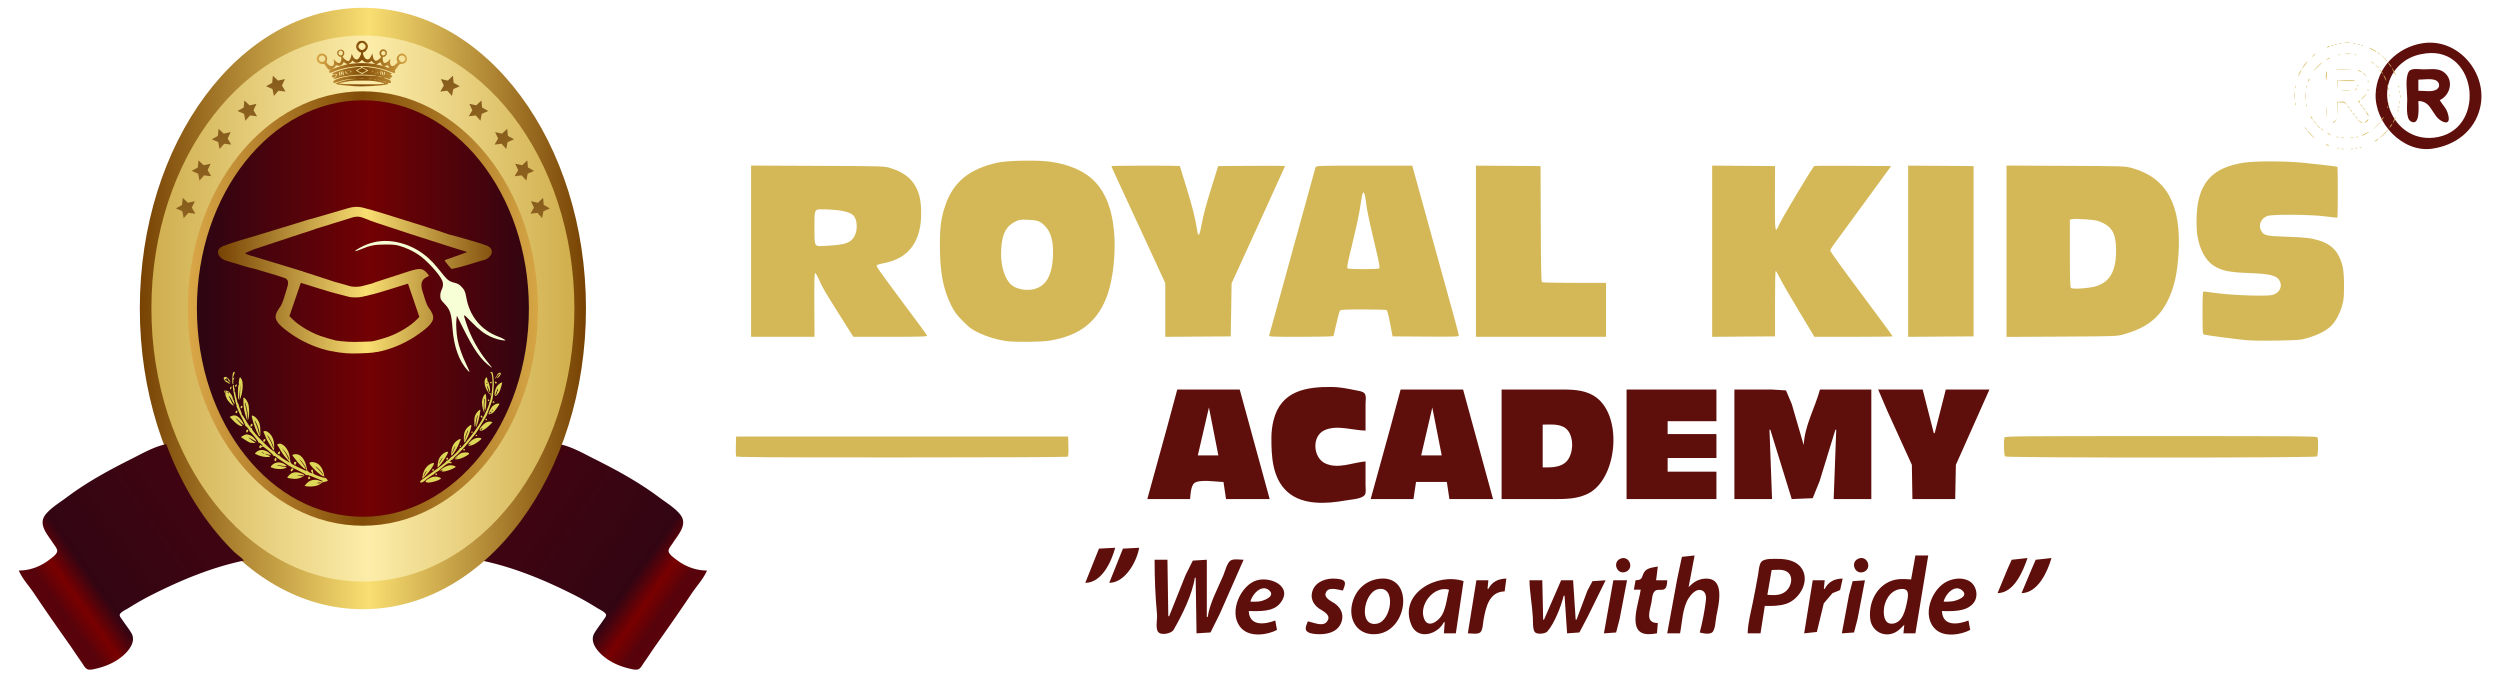 <?xml version="1.0" encoding="UTF-8" standalone="no"?>
<!-- Created with Inkscape (http://www.inkscape.org/) -->

<svg
   width="480mm"
   height="130mm"
   viewBox="0 0 480 130"
   version="1.1"
   id="svg5"
   inkscape:version="1.1.1 (3bf5ae0d25, 2021-09-20)"
   sodipodi:docname="logo.svg"
   xmlns:inkscape="http://www.inkscape.org/namespaces/inkscape"
   xmlns:sodipodi="http://sodipodi.sourceforge.net/DTD/sodipodi-0.dtd"
   xmlns:xlink="http://www.w3.org/1999/xlink"
   xmlns="http://www.w3.org/2000/svg"
   xmlns:svg="http://www.w3.org/2000/svg">
  <sodipodi:namedview
     id="namedview7"
     pagecolor="#505050"
     bordercolor="#eeeeee"
     borderopacity="1"
     inkscape:pageshadow="0"
     inkscape:pageopacity="0"
     inkscape:pagecheckerboard="0"
     inkscape:document-units="mm"
     showgrid="false"
     inkscape:zoom="0.30722159"
     inkscape:cx="1066.0058"
     inkscape:cy="382.4601"
     inkscape:window-width="1366"
     inkscape:window-height="703"
     inkscape:window-x="0"
     inkscape:window-y="0"
     inkscape:window-maximized="1"
     inkscape:current-layer="g1099" />
  <defs
     id="defs2">
    <linearGradient
       inkscape:collect="always"
       xlink:href="#linearGradient50012"
       id="linearGradient50014"
       x1="1046.896"
       y1="-293.516"
       x2="1149.214"
       y2="-221.846"
       gradientUnits="userSpaceOnUse"
       gradientTransform="translate(-575.011,546.129)" />
    <linearGradient
       inkscape:collect="always"
       id="linearGradient50012">
      <stop
         style="stop-color:#430410;stop-opacity:1"
         offset="0"
         id="stop50008" />
      <stop
         style="stop-color:#330513;stop-opacity:1"
         offset="0.734"
         id="stop56332" />
      <stop
         style="stop-color:#790000;stop-opacity:1"
         offset="0.837"
         id="stop56400" />
      <stop
         style="stop-color:#57030b;stop-opacity:1;"
         offset="0.921"
         id="stop56334" />
      <stop
         style="stop-color:#5a030b;stop-opacity:1"
         offset="1"
         id="stop50010" />
    </linearGradient>
    <linearGradient
       inkscape:collect="always"
       xlink:href="#linearGradient8271"
       id="linearGradient8273"
       x1="274.428"
       y1="119.211"
       x2="519.172"
       y2="119.211"
       gradientUnits="userSpaceOnUse"
       gradientTransform="translate(0,39.812)" />
    <linearGradient
       inkscape:collect="always"
       id="linearGradient8271">
      <stop
         style="stop-color:#774203;stop-opacity:1"
         offset="0"
         id="stop8267" />
      <stop
         style="stop-color:#f9df72;stop-opacity:1"
         offset="0.513"
         id="stop14385" />
      <stop
         style="stop-color:#774203;stop-opacity:1"
         offset="1"
         id="stop8269" />
    </linearGradient>
    <linearGradient
       inkscape:collect="always"
       xlink:href="#linearGradient19720"
       id="linearGradient19722"
       x1="280.776"
       y1="119.211"
       x2="512.824"
       y2="119.211"
       gradientUnits="userSpaceOnUse"
       gradientTransform="translate(0,39.812)" />
    <linearGradient
       inkscape:collect="always"
       id="linearGradient19720">
      <stop
         style="stop-color:#cfae4e;stop-opacity:1"
         offset="0"
         id="stop19716" />
      <stop
         style="stop-color:#fcedaa;stop-opacity:1"
         offset="0.514"
         id="stop25188" />
      <stop
         style="stop-color:#d0ae4c;stop-opacity:1"
         offset="1"
         id="stop19718" />
    </linearGradient>
    <linearGradient
       inkscape:collect="always"
       xlink:href="#linearGradient33546"
       id="linearGradient33548"
       x1="300.746"
       y1="119.211"
       x2="492.854"
       y2="119.211"
       gradientUnits="userSpaceOnUse"
       gradientTransform="translate(0,39.812)" />
    <linearGradient
       inkscape:collect="always"
       id="linearGradient33546">
      <stop
         style="stop-color:#dba848;stop-opacity:1"
         offset="0"
         id="stop33542" />
      <stop
         style="stop-color:#814c07;stop-opacity:1"
         offset="0.498"
         id="stop38986" />
      <stop
         style="stop-color:#d6a645;stop-opacity:1"
         offset="1"
         id="stop33544" />
    </linearGradient>
    <linearGradient
       inkscape:collect="always"
       xlink:href="#linearGradient842"
       id="linearGradient940"
       gradientUnits="userSpaceOnUse"
       x1="305.74"
       y1="119.211"
       x2="491.455"
       y2="119.663"
       gradientTransform="translate(0,39.812)" />
    <linearGradient
       inkscape:collect="always"
       id="linearGradient842">
      <stop
         style="stop-color:#2c0513;stop-opacity:1"
         offset="0"
         id="stop942" />
      <stop
         style="stop-color:#720103;stop-opacity:1"
         offset="0.511"
         id="stop3443" />
      <stop
         style="stop-color:#2f0512;stop-opacity:1"
         offset="1"
         id="stop944" />
    </linearGradient>
    <linearGradient
       inkscape:collect="always"
       xlink:href="#linearGradient50012"
       id="linearGradient64674"
       gradientUnits="userSpaceOnUse"
       gradientTransform="matrix(-1,0,0,1,1368.612,546.129)"
       x1="1046.896"
       y1="-293.516"
       x2="1149.214"
       y2="-221.846" />
    <linearGradient
       inkscape:collect="always"
       xlink:href="#linearGradient8271"
       id="linearGradient78328"
       x1="1175.346"
       y1="-110.467"
       x2="1334.285"
       y2="-110.467"
       gradientUnits="userSpaceOnUse"
       gradientTransform="translate(-858.015,219.579)" />
    <linearGradient
       inkscape:collect="always"
       xlink:href="#linearGradient33546"
       id="linearGradient97326"
       x1="1387.738"
       y1="74.41"
       x2="1447.287"
       y2="74.41"
       gradientUnits="userSpaceOnUse"
       gradientTransform="matrix(0.832,0,0,0.832,-783.187,-37.234)" />
    <linearGradient
       inkscape:collect="always"
       xlink:href="#linearGradient84635"
       id="linearGradient79561"
       x1="1033.678"
       y1="-233.738"
       x2="1036.04"
       y2="-157.431"
       gradientUnits="userSpaceOnUse" />
    <linearGradient
       inkscape:collect="always"
       id="linearGradient84635">
      <stop
         style="stop-color:#855b1c;stop-opacity:1"
         offset="0"
         id="stop84629" />
      <stop
         style="stop-color:#a87628;stop-opacity:1"
         offset="0.513"
         id="stop84631" />
      <stop
         style="stop-color:#845f1b;stop-opacity:1"
         offset="1"
         id="stop84633" />
    </linearGradient>
    <linearGradient
       inkscape:collect="always"
       xlink:href="#linearGradient84635"
       id="linearGradient1032"
       gradientUnits="userSpaceOnUse"
       x1="1033.678"
       y1="-233.738"
       x2="1036.04"
       y2="-157.431" />
    <linearGradient
       inkscape:collect="always"
       xlink:href="#linearGradient84635"
       id="linearGradient1034"
       gradientUnits="userSpaceOnUse"
       x1="1033.678"
       y1="-233.738"
       x2="1036.04"
       y2="-157.431" />
    <linearGradient
       inkscape:collect="always"
       xlink:href="#linearGradient84635"
       id="linearGradient1036"
       gradientUnits="userSpaceOnUse"
       x1="1033.678"
       y1="-233.738"
       x2="1036.04"
       y2="-157.431" />
    <linearGradient
       inkscape:collect="always"
       xlink:href="#linearGradient84635"
       id="linearGradient1038"
       gradientUnits="userSpaceOnUse"
       x1="1033.678"
       y1="-233.738"
       x2="1036.04"
       y2="-157.431" />
    <linearGradient
       inkscape:collect="always"
       xlink:href="#linearGradient84635"
       id="linearGradient1040"
       gradientUnits="userSpaceOnUse"
       x1="1033.678"
       y1="-233.738"
       x2="1036.04"
       y2="-157.431" />
    <linearGradient
       inkscape:collect="always"
       xlink:href="#linearGradient84635"
       id="linearGradient1042"
       gradientUnits="userSpaceOnUse"
       x1="1033.678"
       y1="-233.738"
       x2="1036.04"
       y2="-157.431" />
    <linearGradient
       inkscape:collect="always"
       xlink:href="#linearGradient84635"
       id="linearGradient1044"
       gradientUnits="userSpaceOnUse"
       x1="1033.678"
       y1="-233.738"
       x2="1036.04"
       y2="-157.431" />
    <linearGradient
       inkscape:collect="always"
       xlink:href="#linearGradient84635"
       id="linearGradient1046"
       gradientUnits="userSpaceOnUse"
       x1="1033.678"
       y1="-233.738"
       x2="1036.04"
       y2="-157.431" />
    <linearGradient
       inkscape:collect="always"
       xlink:href="#linearGradient84635"
       id="linearGradient1048"
       gradientUnits="userSpaceOnUse"
       x1="1033.678"
       y1="-233.738"
       x2="1036.04"
       y2="-157.431" />
    <linearGradient
       inkscape:collect="always"
       xlink:href="#linearGradient84635"
       id="linearGradient1050"
       gradientUnits="userSpaceOnUse"
       x1="1033.678"
       y1="-233.738"
       x2="1036.04"
       y2="-157.431" />
  </defs>
  <g
     inkscape:label="Layer 1"
     inkscape:groupmode="layer"
     id="layer1">
    <g
       id="g1099"
       transform="translate(0.227)">
      <g
         id="g97468"
         transform="matrix(0.35,0,0,0.35,-69.431,3.578)">
        <path
           id="path2794"
           style="fill:url(#linearGradient50014);fill-opacity:1;stroke:none;stroke-width:0.32"
           d="m 463.416,295.846 -1.369,1.461 c 17.741,3.661 35.119,10.948 51.199,19.123 4.157,2.112 8.202,4.466 12.16,6.934 1.322,0.822 3.737,1.865 4.601,3.184 0.666,1.018 -0.541,2.272 -1.082,3.078 -1.654,2.467 -3.543,4.821 -5.082,7.361 -2.813,4.637 1.296,9.737 4.762,12.658 3.955,3.334 8.765,5.517 13.76,6.742 1.475,0.358 3.953,1.095 5.428,0.561 1.446,-0.522 2.326,-2.46 3.168,-3.641 2.25,-3.158 4.343,-6.434 6.58,-9.602 6.662,-9.418 13.286,-18.898 19.705,-28.479 2.688,-4.013 6.445,-8.023 8.32,-12.48 -6.224,0 -12.065,-2.25 -16.961,-6.086 -1.28,-1.003 -4.227,-2.937 -4.115,-4.795 0.08,-1.382 1.582,-3.022 2.299,-4.16 2.915,-4.624 8.448,-10.163 4.125,-15.625 -2.963,-3.745 -7.793,-6.607 -11.588,-9.453 -11.066,-8.3 -23.18,-14.911 -35.52,-21.08 -5.731,-2.864 -12.761,-6.943 -19.18,-8.104 a 122.372,164.957 0 0 1 -0.186,0.602 122.372,164.957 0 0 1 -10.035,22.07 122.372,164.957 0 0 1 -12.471,19.684 122.372,164.957 0 0 1 -14.602,16.811 122.372,164.957 0 0 1 -3.918,3.236 z" />
        <ellipse
           style="fill:url(#linearGradient8273);fill-opacity:1;stroke-width:1.554"
           id="path2520"
           cx="396.8"
           cy="159.023"
           rx="122.372"
           ry="164.957" />
        <ellipse
           style="fill:url(#linearGradient19722);fill-opacity:1;stroke-width:1.442"
           id="ellipse2602"
           cx="396.8"
           cy="159.023"
           rx="116.024"
           ry="149.77" />
        <ellipse
           style="fill:url(#linearGradient33548);fill-opacity:1;stroke-width:1.17"
           id="ellipse2622"
           cx="396.8"
           cy="159.023"
           rx="96.054"
           ry="119.158" />
        <ellipse
           style="fill:url(#linearGradient940);fill-opacity:1;fill-rule:nonzero;stroke-width:1.115"
           id="ellipse2642"
           cx="396.8"
           cy="159.023"
           rx="91.06"
           ry="114.241" />
        <path
           id="path42040"
           style="fill:#ddd757;fill-opacity:1;fill-rule:nonzero;stroke-width:1.393"
           d="m 326.223,193.787 c -0.705,0 -1.001,1.135 -1.066,4.08 -0.04,1.781 0.057,2.641 0.301,2.641 0.213,0 0.324,-0.43 0.271,-1.045 -0.05,-0.575 -0.011,-1.186 0.086,-1.359 0.097,-0.173 0.273,-0.589 0.393,-0.922 0.191,-0.534 0.155,-0.553 -0.316,-0.162 -0.48,0.399 -0.509,0.365 -0.289,-0.354 0.134,-0.439 0.436,-1.266 0.67,-1.838 0.367,-0.897 0.36,-1.041 -0.049,-1.041 z m 140.885,0.006 c -0.516,0.004 -0.584,0.077 -0.262,0.281 0.728,0.461 1.121,2.894 1.041,6.43 -0.08,3.509 -1.111,9.686 -1.648,9.871 -0.172,0.059 -0.24,0.225 -0.15,0.369 0.29,0.469 -2.239,6.267 -4.314,9.893 -2.089,3.65 -5.322,8.14 -8.227,11.428 -0.915,1.035 -1.97,2.28 -2.346,2.766 -0.375,0.486 -0.815,0.801 -0.977,0.701 -0.162,-0.1 -0.295,0.003 -0.295,0.229 0,0.444 -3.815,4.428 -4.24,4.428 -0.142,0 -0.701,0.505 -1.242,1.121 -0.541,0.616 -1.17,1.119 -1.396,1.119 -0.227,0 -0.49,0.205 -0.586,0.455 -0.096,0.25 -1.157,1.186 -2.355,2.08 -1.199,0.894 -2.56,1.919 -3.025,2.275 -1.176,0.902 -2.87,2.123 -8.193,5.908 -0.396,0.282 -0.721,0.737 -0.721,1.012 0,0.691 1.503,0.299 2.561,-0.668 1.201,-1.098 4.411,-3.383 4.752,-3.383 0.165,0 0.374,-0.194 0.465,-0.432 0.091,-0.238 0.762,-0.728 1.49,-1.088 0.728,-0.36 1.354,-0.778 1.389,-0.928 0.035,-0.15 1.116,-1.109 2.404,-2.133 2.016,-1.602 2.473,-1.832 3.281,-1.654 0.75,0.165 0.938,0.096 0.938,-0.338 0,-0.395 -0.183,-0.494 -0.676,-0.365 -0.663,0.173 -0.663,0.163 0.055,-0.602 0.403,-0.429 0.925,-0.781 1.158,-0.781 0.233,0 0.424,-0.133 0.424,-0.297 0,-0.163 0.198,-0.486 0.439,-0.719 0.242,-0.233 1.428,-1.376 2.639,-2.541 1.21,-1.165 2.706,-2.729 3.322,-3.475 0.616,-0.746 1.675,-2.025 2.354,-2.842 1.332,-1.604 2.339,-2.853 3.521,-4.367 0.412,-0.528 1.726,-2.615 2.92,-4.639 1.194,-2.024 2.4,-4.04 2.68,-4.48 0.28,-0.44 0.516,-0.871 0.527,-0.959 0.011,-0.088 0.464,-1.313 1.004,-2.721 1.028,-2.681 1.277,-3.366 1.365,-3.756 0.029,-0.13 0.259,-0.818 0.51,-1.529 0.401,-1.137 0.589,-2.884 0.932,-8.654 0.088,-1.492 -0.29,-5.36 -0.629,-6.428 -0.108,-0.342 -0.485,-0.591 -0.887,-0.588 z m 5.025,0.416 c -0.445,-0.171 -1.875,0.815 -1.592,1.098 0.074,0.074 -0.141,0.411 -0.479,0.748 -0.337,0.337 -0.603,0.866 -0.592,1.174 0.017,0.481 0.061,0.469 0.309,-0.08 0.159,-0.352 0.648,-1.067 1.086,-1.588 0.438,-0.521 0.884,-0.861 0.99,-0.754 0.107,0.107 -0.261,0.713 -0.818,1.348 -1.148,1.307 -0.821,1.581 0.414,0.346 1.006,-1.006 1.315,-2.048 0.682,-2.291 z m -150.879,2.299 c -0.201,0.029 -0.383,0.124 -0.545,0.285 -0.408,0.408 -0.39,0.597 0.154,1.529 0.342,0.586 0.83,1.066 1.084,1.066 0.254,0 0.578,0.178 0.719,0.398 0.141,0.22 0.572,0.396 0.959,0.391 0.687,-0.01 0.689,-0.019 0.068,-0.379 -0.35,-0.203 -0.911,-0.626 -1.248,-0.939 -0.337,-0.314 -0.719,-0.503 -0.85,-0.422 -0.131,0.081 -0.324,-0.077 -0.43,-0.352 -0.147,-0.383 -0.044,-0.452 0.445,-0.297 0.365,0.116 0.639,0.055 0.639,-0.141 0,-0.188 -0.168,-0.34 -0.373,-0.34 -0.205,0 -0.281,-0.094 -0.168,-0.207 0.262,-0.262 1.222,0.518 1.027,0.834 -0.08,0.13 0.211,0.545 0.645,0.922 1.018,0.885 1.008,0.472 -0.021,-0.924 -0.75,-1.016 -1.503,-1.513 -2.105,-1.426 z m 143.371,0.053 -0.531,0.76 c -0.899,1.284 -0.638,3.912 0.635,6.371 0.596,1.153 1.255,2.06 1.463,2.016 0.208,-0.044 0.379,0.209 0.379,0.561 0,0.352 0.072,0.641 0.16,0.641 0.088,0 0.16,-0.375 0.16,-0.834 0,-0.603 -0.132,-0.785 -0.473,-0.654 -0.346,0.133 -0.6,-0.254 -0.959,-1.463 -0.269,-0.905 -0.479,-2.015 -0.467,-2.467 0.014,-0.492 0.254,-0.013 0.598,1.189 0.726,2.541 0.98,2.794 0.98,0.98 0,-1.741 -0.875,-4.844 -1.293,-4.586 -0.166,0.102 -0.224,-0.011 -0.131,-0.254 0.093,-0.243 0.014,-0.852 -0.176,-1.352 z m -135.209,0.195 c -0.37,-0.115 -0.917,3.248 -0.609,3.746 0.092,0.149 0.037,0.32 -0.121,0.379 -0.326,0.122 -0.505,2.862 -0.404,6.188 0.106,3.496 0.665,1.834 0.994,-2.955 l 0.281,-4.086 -0.086,4.16 c -0.048,2.288 -0.189,4.449 -0.314,4.801 -0.135,0.379 -0.039,0.314 0.234,-0.16 0.254,-0.44 0.695,-1.837 0.98,-3.104 0.694,-3.082 0.677,-6.345 -0.041,-7.758 -0.308,-0.606 -0.719,-1.15 -0.914,-1.211 z m 139.891,2.438 c -0.147,0.137 -0.19,0.395 -0.018,0.674 0.245,0.396 0.704,0.415 0.938,0.037 0.097,-0.156 -0.025,-0.452 -0.271,-0.656 -0.249,-0.207 -0.501,-0.192 -0.648,-0.055 z m -2.258,0.035 c -0.264,0 -0.479,0.191 -0.479,0.426 0,0.235 0.215,0.428 0.479,0.428 0.264,0 0.48,-0.193 0.48,-0.428 0,-0.235 -0.216,-0.426 -0.48,-0.426 z m 6.098,0.389 c -0.313,-0.313 -2.071,0.983 -2.807,2.068 -1.059,1.563 -1.699,4.424 -1.129,5.049 0.335,0.367 0.521,0.326 1.15,-0.254 0.413,-0.38 1.012,-1.203 1.332,-1.826 0.604,-1.178 1.658,-4.832 1.453,-5.037 z m -8.172,0.094 c 0.179,0.111 0.242,0.334 0.141,0.498 -0.274,0.444 -0.465,0.363 -0.465,-0.199 0,-0.274 0.145,-0.409 0.324,-0.299 z m -137.742,0.992 c -0.594,0.228 -0.695,1.521 -0.104,1.326 0.22,-0.072 0.446,-0.443 0.502,-0.824 0.076,-0.519 -0.023,-0.646 -0.398,-0.502 z m -1.463,0.125 c -0.176,0 -0.32,0.492 -0.32,1.094 0,1.243 1.423,8.636 1.906,9.908 0.175,0.461 0.247,0.838 0.16,0.838 -0.087,0 0.133,0.571 0.488,1.268 0.356,0.697 0.646,1.389 0.646,1.537 0,0.148 0.863,1.896 1.918,3.885 1.055,1.989 1.824,3.783 1.709,3.984 -0.115,0.202 -0.098,0.264 0.039,0.141 0.32,-0.288 2.473,2.271 2.234,2.656 -0.098,0.159 -0.043,0.289 0.123,0.289 0.484,0 4.897,5.433 4.688,5.771 -0.105,0.169 -2.8e-4,0.315 0.23,0.322 0.611,0.019 2.74,1.906 2.15,1.906 -0.266,0 -0.643,-0.159 -0.838,-0.354 -0.259,-0.259 -0.457,-0.165 -0.734,0.354 -0.519,0.969 0.151,1.728 0.777,0.881 0.228,-0.308 0.657,-0.561 0.957,-0.561 0.599,0 5.834,4.47 5.705,4.871 -0.044,0.137 0.187,0.248 0.512,0.248 0.325,0 0.84,0.278 1.146,0.617 0.307,0.339 1.878,1.44 3.49,2.447 1.613,1.008 3.076,1.992 3.252,2.188 0.176,0.196 2.429,1.362 5.006,2.592 2.577,1.23 4.526,2.336 4.332,2.457 -0.194,0.121 0.079,0.208 0.607,0.193 0.528,-0.015 1.46,0.196 2.068,0.469 0.609,0.273 2.528,1.05 4.264,1.727 1.736,0.677 2.914,1.279 2.619,1.338 -0.294,0.059 -1.106,-0.121 -1.803,-0.4 -2.735,-1.094 -5.591,-0.435 -7.354,1.695 l -0.959,1.158 1.209,0.213 c 1.831,0.322 4.79,0.022 6.279,-0.639 0.732,-0.324 1.521,-0.822 1.756,-1.105 0.234,-0.284 1.064,-0.614 1.844,-0.73 0.78,-0.117 1.503,-0.351 1.607,-0.52 0.273,-0.441 -1.202,-1.909 -1.719,-1.711 -0.439,0.169 -5.417,-1.589 -5.986,-2.113 -0.17,-0.157 -0.314,-0.751 -0.32,-1.32 -0.007,-0.697 -0.166,-1.033 -0.486,-1.033 -0.71,0 -0.787,1.102 -0.113,1.613 0.82,0.622 0.041,0.576 -1.33,-0.078 -0.627,-0.299 -1.208,-0.838 -1.289,-1.199 -0.081,-0.361 -0.297,-1.354 -0.479,-2.205 -0.603,-2.83 -2.129,-5.242 -3.898,-6.162 -0.985,-0.513 -2.747,-0.585 -3.449,-0.141 -0.4,0.253 -0.347,0.44 0.344,1.195 0.451,0.492 1.338,1.619 1.971,2.504 1.207,1.688 4.308,4.51 4.617,4.201 0.261,-0.261 -1.376,-2.947 -2.734,-4.488 -0.64,-0.726 -0.877,-1.106 -0.527,-0.842 1.357,1.025 3.438,4.04 3.516,5.092 0.021,0.286 0.147,0.697 0.281,0.914 0.411,0.665 -0.123,0.467 -4.496,-1.672 -4.678,-2.289 -4.273,-1.8 -4.717,-5.723 -0.498,-4.402 -4.275,-8.396 -6.568,-6.945 -0.407,0.257 -0.402,0.371 0.035,0.875 0.276,0.319 0.991,1.513 1.588,2.654 0.597,1.141 1.986,3.031 3.086,4.199 1.1,1.168 2,2.213 2,2.322 0,0.11 -1.225,-0.552 -2.721,-1.471 -1.496,-0.918 -2.721,-1.828 -2.721,-2.023 0,-0.195 -0.201,-0.355 -0.445,-0.355 -0.633,0 -2.395,-1.459 -2.416,-2 -0.01,-0.249 -0.11,-0.361 -0.223,-0.248 -0.741,0.741 -12.275,-10.833 -12.275,-12.316 0,-0.341 -0.13,-0.54 -0.289,-0.441 -0.307,0.19 -1.777,-1.891 -3.803,-5.383 -0.678,-1.169 -1.354,-2.015 -1.502,-1.881 -0.148,0.134 -0.169,0.067 -0.045,-0.148 0.124,-0.215 -0.156,-1.223 -0.621,-2.24 -0.465,-1.017 -0.923,-2.317 -1.016,-2.889 -0.093,-0.572 -0.277,-1.039 -0.41,-1.039 -0.133,0 -0.314,-0.397 -0.402,-0.881 -0.088,-0.484 -0.392,-1.714 -0.676,-2.734 -0.284,-1.021 -0.516,-2.146 -0.516,-2.5 0,-0.386 -0.142,-0.556 -0.354,-0.426 -0.251,0.155 -0.257,0.042 -0.021,-0.398 0.204,-0.381 0.218,-0.792 0.037,-1.078 -0.161,-0.255 -0.296,-0.86 -0.299,-1.344 -0.003,-0.484 -0.148,-0.879 -0.324,-0.879 z m -1.357,1.037 c -0.221,0.073 -0.451,0.461 -0.51,0.863 -0.069,0.473 0.034,0.683 0.291,0.598 0.219,-0.073 0.448,-0.462 0.51,-0.863 0.073,-0.478 -0.028,-0.684 -0.291,-0.598 z m 146.447,1.203 c 0.225,0 0.031,1.119 -0.227,1.309 -0.141,0.104 -0.278,0.499 -0.307,0.879 -0.029,0.38 -0.175,0.691 -0.324,0.691 -0.149,0 -0.181,0.144 -0.072,0.32 0.109,0.176 0.036,0.32 -0.162,0.32 -0.224,0 -0.277,-0.262 -0.141,-0.691 0.351,-1.107 1.101,-2.828 1.232,-2.828 z m -149.342,0.959 c -0.797,0 -0.884,0.09 -0.688,0.721 0.123,0.396 0.342,0.765 0.484,0.82 0.143,0.055 0.183,0.296 0.092,0.535 -0.092,0.239 0.019,0.77 0.244,1.18 0.225,0.41 0.439,0.92 0.475,1.135 0.109,0.646 2.453,3.341 3.152,3.625 0.938,0.38 0.962,0.364 0.436,-0.256 -0.261,-0.308 -0.891,-1.423 -1.4,-2.479 -1.28,-2.653 -1.266,-2.609 -0.705,-2.146 0.276,0.228 0.967,1.348 1.535,2.49 0.568,1.142 1.094,2.015 1.17,1.939 0.236,-0.236 -0.278,-2.443 -0.568,-2.443 -0.151,0 -0.183,-0.24 -0.07,-0.533 0.136,-0.356 0.082,-0.456 -0.166,-0.303 -0.244,0.151 -0.305,0.055 -0.178,-0.277 0.216,-0.562 -1.222,-2.829 -2.252,-3.551 -0.358,-0.251 -1.06,-0.457 -1.561,-0.457 z m 0.039,0.32 c 0.147,0 0.266,0.216 0.266,0.48 0,0.544 -0.022,0.562 -0.318,0.266 -0.298,-0.298 -0.267,-0.746 0.053,-0.746 z m 0.961,0.32 c 0.161,0 0.472,0.216 0.691,0.48 0.513,0.618 -0.026,0.605 -0.572,-0.014 -0.227,-0.257 -0.281,-0.467 -0.119,-0.467 z m 141.518,1.213 c -0.073,-0.007 -0.16,0.046 -0.27,0.137 -0.863,0.714 -1.661,2.91 -1.668,4.592 -0.008,1.809 0.955,5.578 1.426,5.578 0.063,0 -0.034,-0.539 -0.217,-1.199 h -0.002 c -0.379,-1.365 -0.15,-6.075 0.318,-6.543 0.199,-0.199 0.215,0.184 0.043,1.076 -0.334,1.726 -0.334,4.379 0.002,5.227 0.46,1.167 1.072,-3.745 0.82,-6.588 -0.15,-1.693 -0.235,-2.257 -0.453,-2.279 z m -132.654,1.986 c -0.344,0 -0.153,4.328 0.303,6.881 0.261,1.461 1.517,5.6 1.699,5.6 0.088,0 0.073,-1.116 -0.035,-2.48 -0.108,-1.364 -0.48,-3.556 -0.828,-4.871 -0.348,-1.315 -0.58,-2.444 -0.514,-2.51 0.345,-0.345 1.53,4.646 1.695,7.141 0.167,2.507 0.223,2.716 0.432,1.602 0.502,-2.678 0.316,-6.738 -0.385,-8.375 -0.699,-1.635 -1.771,-2.986 -2.367,-2.986 z m 134.277,1.043 c -0.197,-0.028 -0.369,0.088 -0.369,0.371 0,0.279 0.229,0.506 0.508,0.506 0.279,0 0.449,-0.17 0.379,-0.379 -0.099,-0.297 -0.321,-0.47 -0.518,-0.498 z m 2.752,0.975 c -0.199,0.033 -0.398,0.214 -0.502,0.527 -0.084,0.253 0.005,0.334 0.221,0.201 0.199,-0.123 0.361,-0.062 0.361,0.135 0,0.197 0.136,0.272 0.305,0.168 0.168,-0.104 0.223,-0.406 0.121,-0.672 -0.107,-0.278 -0.307,-0.393 -0.506,-0.359 z m 2.795,1.244 c -0.891,-0.117 -2.636,0.721 -3.467,1.666 -0.646,0.736 -1.604,2.513 -1.941,3.605 -0.183,0.591 -0.1,0.682 0.562,0.609 0.427,-0.047 1.2,-0.388 1.717,-0.756 0.517,-0.368 1.601,-1.649 2.41,-2.848 1.435,-2.125 1.453,-2.181 0.719,-2.277 z m -140.961,1.238 c -0.169,0.028 -0.328,0.195 -0.441,0.49 -0.304,0.794 0.133,1.223 0.684,0.672 0.264,-0.264 0.381,-0.637 0.262,-0.83 -0.155,-0.251 -0.335,-0.36 -0.504,-0.332 z m 137.602,2.062 c 0.181,-0.112 0.236,0.016 0.127,0.301 -0.213,0.554 -0.443,0.658 -0.443,0.197 0,-0.166 0.142,-0.391 0.316,-0.498 z m -6.729,0.158 c -0.575,0 -1.918,1.42 -2.52,2.662 -0.482,0.997 -0.667,1.997 -0.664,3.6 0.007,3.436 0.424,4.316 0.67,1.418 0.112,-1.32 0.431,-2.94 0.709,-3.6 0.686,-1.631 0.895,-1.521 0.305,0.16 -0.263,0.748 -0.535,2.295 -0.605,3.439 l -0.127,2.08 0.809,-2.24 c 0.831,-2.302 1.819,-7.52 1.424,-7.52 z m -133.395,0.32 c -0.424,0 -1.037,1.129 -0.762,1.404 0.372,0.372 0.885,0.004 0.99,-0.709 0.056,-0.382 -0.046,-0.695 -0.229,-0.695 z m 139.656,0.703 c 0.085,0.085 -0.133,0.415 -0.486,0.734 -0.353,0.32 -0.643,0.434 -0.643,0.252 0,-0.403 0.914,-1.201 1.129,-0.986 z m -141.275,2.037 c -0.375,0.025 -0.757,0.122 -1.152,0.287 l -1.193,0.498 1.566,1.701 c 1.937,2.106 3.827,3.414 4.938,3.414 0.788,0 0.705,-0.142 -1.227,-2.092 -1.139,-1.15 -2.003,-2.159 -1.922,-2.24 0.081,-0.081 1.033,0.746 2.113,1.836 1.08,1.09 2.05,1.895 2.156,1.789 0.294,-0.294 -0.715,-2.063 -1.973,-3.455 -1.127,-1.248 -2.183,-1.813 -3.307,-1.738 z m 135.826,0.139 c -0.872,0 -0.569,0.95 0.4,1.256 0.044,0.014 0.08,-0.263 0.08,-0.615 0,-0.356 -0.214,-0.641 -0.48,-0.641 z m -126.051,0.025 c -0.31,0.31 1.511,6.261 2.713,8.863 1.566,3.39 2.062,3.25 1.98,-0.564 -0.069,-3.257 -0.484,-4.761 -1.785,-6.467 -0.931,-1.221 -2.519,-2.222 -2.908,-1.832 z m 128.5,1.658 c -0.197,-0.028 -0.369,0.088 -0.369,0.371 0,0.279 0.227,0.506 0.506,0.506 0.279,0 0.451,-0.17 0.381,-0.379 -0.099,-0.297 -0.321,-0.47 -0.518,-0.498 z m -126.943,0.943 c 0.087,-0.087 0.589,0.754 1.115,1.867 1.018,2.153 1.73,4.954 1.561,6.145 -0.056,0.397 -0.27,-0.253 -0.475,-1.443 -0.205,-1.191 -0.819,-3.12 -1.365,-4.287 -0.546,-1.168 -0.923,-2.195 -0.836,-2.281 z m 128.471,0.637 c -1.189,0.136 -2.44,0.893 -3.631,2.217 -1.415,1.574 -1.702,2.176 -1.252,2.627 0.424,0.424 1.288,0.196 2.684,-0.707 0.782,-0.506 2.057,-1.577 2.832,-2.381 l 1.408,-1.463 -0.877,-0.219 c -0.378,-0.095 -0.768,-0.119 -1.164,-0.074 z m -129.988,1.217 c -0.234,-0.048 -0.521,0.107 -0.674,0.506 -0.326,0.849 -0.221,1.147 0.365,1.035 0.308,-0.059 0.606,-0.43 0.662,-0.824 0.06,-0.418 -0.12,-0.669 -0.354,-0.717 z m 120.309,0.697 c -0.187,-0.223 -0.704,0.111 -1.623,0.918 -1.658,1.455 -2.434,3.31 -2.434,5.82 0,3.448 0.256,3.551 1.705,0.691 0.705,-1.39 1.601,-3.642 1.99,-5.006 0.405,-1.42 0.548,-2.201 0.361,-2.424 z m 6.119,1.693 c 0.215,0.215 -0.582,1.129 -0.984,1.129 -0.182,0 -0.07,-0.288 0.25,-0.641 0.32,-0.353 0.65,-0.573 0.734,-0.488 z m -129.109,0.811 c -0.242,0 -0.426,0.345 -0.426,0.799 0,0.944 0.485,1.049 0.938,0.203 0.346,-0.647 0.164,-1.002 -0.512,-1.002 z m 121.305,0.318 c 0.091,0 -0.127,0.685 -0.486,1.521 -0.359,0.836 -0.858,2.311 -1.107,3.279 l -0.453,1.76 0.186,-1.572 c 0.172,-1.464 1.487,-4.988 1.861,-4.988 z m -111.85,0.492 c -0.578,0.184 -0.579,0.22 -0.002,1.369 0.326,0.649 0.77,1.722 0.984,2.385 0.341,1.054 3.971,6.955 4.279,6.955 0.064,0 0.146,-0.944 0.184,-2.098 0.092,-2.83 -0.666,-5.293 -2.127,-6.91 -1.285,-1.422 -2.398,-1.993 -3.318,-1.701 z m 113.959,0.148 c -0.176,0 -0.32,0.216 -0.32,0.48 0,0.264 0.144,0.48 0.32,0.48 0.176,0 0.318,-0.216 0.318,-0.48 0,-0.264 -0.142,-0.48 -0.318,-0.48 z m -123.566,1.641 c -0.629,0.015 -1.231,0.25 -1.992,0.711 l -1.236,0.75 2.197,1.455 c 1.209,0.8 2.486,1.525 2.838,1.611 0.742,0.182 3.039,0.282 3.039,0.131 0,-0.056 -0.863,-0.669 -1.918,-1.361 -2.064,-1.354 -2.715,-2.245 -0.723,-0.99 2.071,1.304 3.378,1.912 3.098,1.439 -0.871,-1.471 -1.963,-2.559 -3.145,-3.131 -0.874,-0.423 -1.529,-0.63 -2.158,-0.615 z m 125.965,0.232 c -0.167,0 -0.355,0.155 -0.418,0.344 -0.063,0.189 0.125,0.344 0.418,0.344 0.293,0 0.483,-0.155 0.42,-0.344 -0.063,-0.189 -0.253,-0.344 -0.42,-0.344 z m -114.76,0.182 c 1.165,0.72 3.746,5.921 3.506,7.066 -0.058,0.278 -0.349,-0.328 -0.646,-1.348 -0.297,-1.02 -1.128,-2.766 -1.848,-3.879 -0.719,-1.113 -1.175,-1.941 -1.012,-1.84 z m 115.787,1.471 c -1.562,-0.006 -3.376,0.929 -4.676,2.41 -1.18,1.344 -1.096,1.758 0.199,0.971 0.88,-0.535 0.879,-0.533 -0.07,0.301 l -0.959,0.842 1.119,-0.223 c 0.616,-0.123 1.552,-0.438 2.08,-0.701 0.528,-0.263 1.733,-1.055 2.678,-1.76 1.892,-1.412 1.807,-1.831 -0.371,-1.84 z m -117.24,0.689 c -0.326,0.062 -0.633,0.443 -0.691,0.857 -0.082,0.577 0.025,0.719 0.479,0.633 0.326,-0.062 0.634,-0.443 0.693,-0.857 0.082,-0.577 -0.027,-0.719 -0.48,-0.633 z m 107.578,0.004 c -0.352,-0.352 -2.207,0.782 -3.223,1.969 -1.16,1.355 -1.765,3.003 -1.9,5.172 -0.107,1.719 0.152,2.405 0.615,1.627 0.188,-0.316 0.813,-1.202 1.389,-1.969 1.039,-1.385 3.396,-6.522 3.119,-6.799 z m -0.164,3.461 c -0.176,0 -0.32,0.216 -0.32,0.48 0,0.264 0.144,0.48 0.32,0.48 0.176,0 0.32,-0.216 0.32,-0.48 0,-0.264 -0.144,-0.48 -0.32,-0.48 z m -2.727,0.32 c 0.101,0 -0.053,0.454 -0.34,1.01 -0.287,0.555 -0.712,1.528 -0.945,2.16 -0.233,0.633 -0.433,0.934 -0.443,0.67 -0.022,-0.556 1.456,-3.84 1.729,-3.84 z m -95.309,1.119 1.311,1.24 c 1.212,1.145 3.146,4.666 2.908,5.295 -0.057,0.15 -0.519,-0.644 -1.025,-1.762 -0.506,-1.118 -1.431,-2.649 -2.057,-3.402 z m 100.115,0.48 c -0.264,0 -0.48,0.216 -0.48,0.48 0,0.264 0.216,0.48 0.48,0.48 0.264,0 0.48,-0.216 0.48,-0.48 0,-0.264 -0.216,-0.48 -0.48,-0.48 z m -110.125,0.678 c -1.283,-0.202 -2.558,0.042 -3.525,0.779 -0.589,0.449 -1.07,0.937 -1.07,1.084 0,0.147 0.972,0.636 2.16,1.086 2.149,0.814 5.252,1.117 6.078,0.592 0.258,-0.164 -0.168,-0.458 -1.215,-0.834 -0.887,-0.319 -1.557,-0.636 -1.488,-0.705 0.069,-0.069 0.743,0.092 1.496,0.357 1.959,0.691 2.167,0.608 1.143,-0.461 -1.004,-1.048 -2.295,-1.696 -3.578,-1.898 z m 8.799,0.691 c -0.213,0.042 -0.486,0.268 -0.73,0.66 -0.26,0.416 -0.23,0.621 0.127,0.844 0.536,0.334 0.957,-0.127 0.965,-1.059 0.003,-0.345 -0.149,-0.487 -0.361,-0.445 z m 92.184,0.23 c -1.481,0 -3.558,1.715 -4.617,3.812 -0.536,1.062 -1.082,4.828 -0.699,4.828 0.105,0 0.966,-0.972 1.912,-2.16 0.946,-1.188 2.245,-3.132 2.887,-4.32 1.082,-2.001 1.12,-2.16 0.518,-2.16 z m 9.832,0.334 c -0.915,0.019 -1.925,0.19 -2.545,0.502 -1.283,0.645 -3.454,2.698 -3.232,3.057 0.246,0.397 1.433,0.327 3.143,-0.188 0.834,-0.251 2.29,-0.927 3.238,-1.502 1.337,-0.81 1.647,-1.138 1.377,-1.463 -0.244,-0.294 -1.065,-0.426 -1.98,-0.406 z m -111.57,0.014 c 0.264,-0.01 0.697,0.122 0.961,0.293 0.585,0.378 0.079,0.378 -0.801,0 -0.422,-0.181 -0.477,-0.281 -0.16,-0.293 z m 107.473,2.627 c 0.024,0.015 -0.121,0.135 -0.414,0.369 -0.51,0.408 -1.55,0.765 -1.111,0.381 0.073,-0.064 0.494,-0.288 0.934,-0.498 0.377,-0.18 0.568,-0.267 0.592,-0.252 z m -8.389,0.227 c 0.107,0 0.047,0.18 -0.135,0.4 -0.182,0.22 -0.711,1.12 -1.176,2 -0.465,0.88 -0.753,1.239 -0.639,0.799 0.229,-0.882 1.641,-3.199 1.949,-3.199 z m 2.516,0 c -0.482,0 -0.658,0.676 -0.275,1.059 0.299,0.299 0.756,-0.063 0.756,-0.598 0,-0.254 -0.216,-0.461 -0.48,-0.461 z m -93.99,0.051 c -0.097,-0.003 -0.23,0.113 -0.465,0.348 -0.528,0.528 -0.386,1.521 0.217,1.521 0.187,0 0.422,-0.216 0.523,-0.48 0.101,-0.264 0.092,-0.72 -0.021,-1.016 -0.094,-0.246 -0.157,-0.37 -0.254,-0.373 z m 10.631,2.189 c -1.067,0 -0.846,1.612 0.26,1.895 0.054,0.014 0.015,-0.11 -0.086,-0.273 -0.101,-0.164 -0.038,-0.387 0.141,-0.498 0.567,-0.351 0.351,-1.123 -0.314,-1.123 z m 9.223,0.145 c -0.663,3e-5 -1.181,0.17 -1.393,0.512 -0.518,0.837 6.683,7.707 7.529,7.184 0.185,-0.115 0.316,-0.088 0.291,0.057 -0.1,0.575 0.113,0.867 0.25,0.344 0.08,-0.307 -0.074,-1.318 -0.344,-2.246 -0.783,-2.692 -2.182,-4.526 -4.068,-5.338 -0.795,-0.342 -1.602,-0.512 -2.266,-0.512 z m -17.828,0.242 c -0.987,-0.089 -1.964,0.088 -2.848,0.539 -1.177,0.6 -2.252,1.795 -1.916,2.131 0.068,0.068 0.909,0.343 1.867,0.611 2.004,0.561 4.914,0.458 6.205,-0.219 0.851,-0.446 0.799,-0.469 -1.889,-0.887 -1.52,-0.236 -2.823,-0.529 -2.896,-0.648 -0.074,-0.119 1.029,-0.015 2.449,0.23 1.421,0.245 2.745,0.39 2.943,0.324 0.199,-0.066 -0.252,-0.525 -1.002,-1.021 -0.929,-0.615 -1.927,-0.971 -2.914,-1.061 z m 84.363,0.297 c -0.226,0.003 -0.561,0.095 -1.004,0.264 -2.515,0.956 -4.468,3.719 -4.871,6.893 l -0.203,1.6 1.816,-1.76 c 0.999,-0.968 2.529,-2.88 3.4,-4.25 1.247,-1.96 1.54,-2.755 0.861,-2.746 z m 9.262,1.238 c -1.454,0.003 -4.051,1.29 -5.18,2.566 l -0.639,0.725 0.736,-0.387 c 0.406,-0.213 0.911,-0.318 1.121,-0.232 0.21,0.086 0.13,0.166 -0.178,0.18 -0.308,0.014 -0.561,0.188 -0.561,0.387 0,0.62 3.182,0.007 5.52,-1.064 1.188,-0.545 2.16,-1.117 2.16,-1.271 0,-0.445 -1.52,-0.906 -2.98,-0.902 z m -73.891,0.701 c -0.026,-0.115 0.384,0.142 1.234,0.791 1.094,0.835 3.186,3.545 2.932,3.799 -0.07,0.07 -0.365,-0.274 -0.654,-0.764 -0.289,-0.49 -1.247,-1.566 -2.129,-2.391 -0.893,-0.836 -1.357,-1.321 -1.383,-1.436 z m -12.328,1.102 c -0.64,-0.376 -1.517,0.527 -1.232,1.27 0.196,0.512 0.286,0.492 0.959,-0.215 0.62,-0.651 0.665,-0.825 0.273,-1.055 z m 76.893,0.324 c -0.346,-0.133 -0.492,0.007 -0.492,0.467 0,0.658 0.659,0.705 0.873,0.062 0.062,-0.187 -0.109,-0.425 -0.381,-0.529 z m -3.66,0.891 c 0.2,-0.123 -0.039,0.478 -0.531,1.338 -1.041,1.816 -1.102,1.905 -1.102,1.604 0,-0.428 1.27,-2.717 1.633,-2.941 z m -71.549,0.82 c -1.77,0 -2.985,0.577 -4.162,1.977 -0.979,1.164 -1.021,1.125 1.605,1.506 2.384,0.346 3.755,0.17 5.578,-0.713 0.784,-0.38 1.473,-0.849 1.531,-1.045 0.166,-0.557 -2.917,-1.725 -4.553,-1.725 z m 76.795,0.641 c -0.5,0 -0.634,0.378 -0.266,0.746 0.368,0.368 0.746,0.232 0.746,-0.268 0,-0.264 -0.216,-0.479 -0.48,-0.479 z m -74.621,1.008 c 1.382,-0.03 2.108,0.068 1.982,0.271 -0.213,0.344 -0.506,0.344 -2.721,0 -1.363,-0.212 -1.323,-0.226 0.738,-0.271 z m 5.018,0.767 c -0.25,0.026 -0.518,0.278 -0.582,0.732 -0.082,0.58 0.026,0.722 0.48,0.635 0.333,-0.064 0.586,-0.386 0.586,-0.748 0,-0.448 -0.234,-0.646 -0.484,-0.619 z m 68.242,0.012 c -1.389,0.208 -4.248,1.862 -4.477,2.588 -0.065,0.206 0.215,0.438 0.621,0.516 0.406,0.078 0.826,0.162 0.934,0.186 0.108,0.024 0.972,-0.103 1.92,-0.279 2.285,-0.426 5.139,-1.593 4.992,-2.041 -0.208,-0.635 -2.502,-1.192 -3.99,-0.969 z m -62.682,3.234 c 0.57,-0.045 1.077,-0.02 0.992,0.117 -0.102,0.166 -0.705,0.301 -1.34,0.301 -0.635,0 -1.095,-0.052 -1.021,-0.115 0.167,-0.144 0.799,-0.258 1.369,-0.303 z"
           sodipodi:nodetypes="ssssssssssssssssssssssssssssssssssssssscssscssssssssssssssssssssssssccssssssscssssccsssscccssssssssssssssssssssssssssssssssssssssssscsssssssssssssssssccssssssscssssssssssssscsssssssssscssssssssssssssscsssssssscsssssssscsssssssssssssssssssssssscsccsscssssssssssssssssssscsssssssssssssssssscssscssscccsssssssscscccsssssssssssssssssssssscssssssssccssssssssssssssssssssssssccssssssssscsssscscssssssssssssssssscsssccsssssssssssssssssscssscsccssccsssssssssssscscssscsssssssssssssscsscsssssssssssssssssssssssssssscssssssssssssssssccccssscccssssscssssscssssssssscsssssssssssssssssssssssssssssssssssssscsssssssssssssssssssssssccss" />
        <path
           id="path64672"
           style="fill:url(#linearGradient64674);fill-opacity:1;stroke:none;stroke-width:0.32"
           d="m 330.184,295.846 1.369,1.461 c -17.741,3.661 -35.119,10.948 -51.199,19.123 -4.157,2.112 -8.202,4.466 -12.16,6.934 -1.322,0.822 -3.737,1.865 -4.601,3.184 -0.666,1.018 0.541,2.272 1.082,3.078 1.654,2.467 3.543,4.821 5.082,7.361 2.813,4.637 -1.296,9.737 -4.762,12.658 -3.955,3.334 -8.765,5.517 -13.76,6.742 -1.475,0.358 -3.953,1.095 -5.428,0.561 -1.446,-0.522 -2.326,-2.46 -3.168,-3.641 -2.25,-3.158 -4.343,-6.434 -6.58,-9.602 -6.662,-9.418 -13.286,-18.898 -19.705,-28.479 -2.688,-4.013 -6.445,-8.023 -8.32,-12.48 6.224,0 12.065,-2.25 16.961,-6.086 1.28,-1.003 4.227,-2.937 4.115,-4.795 -0.08,-1.382 -1.582,-3.022 -2.299,-4.16 -2.915,-4.624 -8.448,-10.163 -4.125,-15.625 2.963,-3.745 7.793,-6.607 11.588,-9.453 11.066,-8.3 23.18,-14.911 35.52,-21.08 5.731,-2.864 12.761,-6.943 19.18,-8.104 a 122.372,164.957 0 0 0 0.186,0.602 122.372,164.957 0 0 0 10.035,22.07 122.372,164.957 0 0 0 12.471,19.684 122.372,164.957 0 0 0 14.602,16.811 122.372,164.957 0 0 0 3.918,3.236 z" />
        <g
           id="g78696"
           transform="translate(0,39.812)">
          <path
             id="path65649"
             style="fill:url(#linearGradient78328);fill-opacity:1;fill-rule:nonzero;stroke:none;stroke-width:0.932"
             d="m 392.793,63.428 c -1.792,0.056 -4.336,0.799 -4.336,0.799 l -19.184,5.604 c -0.923,0.196 -2.599,0.655 -4.557,1.266 -1.187,0.37 -2.094,0.66 -2.82,0.906 l -25.645,7.812 c -0.483,0.141 -1.405,0.407 -2.482,0.709 -4.556,1.279 -12.246,3.79 -13.293,4.324 l -0.244,0.047 c 0,0 -2.42,0.941 -2.838,2.658 -0.11,0.453 -0.122,1.66 0.332,2.393 1.502,2.421 3.883,2.955 3.883,2.955 l 0.232,0.057 c 0.297,0.109 1.314,0.433 2.809,0.881 1.672,0.501 5.015,1.503 7.428,2.227 2.477,0.743 4.509,1.236 5.412,1.373 l 12.414,3.717 4.375,1.465 c 2.033,1.225 1.756,2.874 0.469,6.816 -0.339,1.037 -0.992,3.12 -1.451,4.627 -0.459,1.507 -1.193,3.235 -1.631,3.84 -3.053,4.214 -3.435,6.048 -1.791,8.592 1.034,1.599 2.703,3.118 6.41,5.832 6.088,4.456 13.141,7.777 20.596,9.701 1.466,0.378 2.788,0.62 3.791,0.732 0,0 4.762,1.14 11.062,1.107 6.3,-0.033 11.1,-0.52 11.1,-0.52 l -0.01,-0.102 c 0.989,-0.021 2.648,-0.278 4.592,-0.779 7.455,-1.924 14.507,-5.245 20.596,-9.701 3.708,-2.714 5.377,-4.233 6.41,-5.832 1.644,-2.544 1.262,-4.378 -1.791,-8.592 -0.438,-0.605 -1.172,-2.333 -1.631,-3.84 -0.459,-1.507 -1.113,-3.59 -1.451,-4.627 -1.287,-3.942 -0.629,-6.432 2.064,-7.818 l 1.502,-0.773 -0.871,-1.223 c -0.48,-0.672 -1.397,-1.519 -2.037,-1.881 -0.499,-0.282 -0.978,-0.48 -1.529,-0.578 -0.207,-0.037 -0.424,-0.06 -0.656,-0.068 -1.627,-0.06 -4.005,0.595 -8.855,2.207 -3.671,1.22 -9.051,2.964 -11.955,3.875 -2.957,0.928 -4.598,1.49 -5.273,1.828 l -4.943,1.305 c 0,0 -1.651,0.541 -4.207,0.555 -2.556,0.014 -4.158,-0.684 -4.158,-0.684 l -7.746,-2.189 c -0.91,-0.324 -2.066,-0.709 -3.803,-1.254 -2.904,-0.911 -8.284,-2.655 -11.955,-3.875 -0.451,-0.15 -0.76,-0.241 -1.17,-0.375 l 0.131,-0.019 -28.328,-8.615 -0.018,0.102 c -0.331,-0.12 -0.586,-0.226 -0.998,-0.357 -1.544,-0.492 -2.682,-1.016 -2.531,-1.166 0.151,-0.15 1.57,-0.792 3.154,-1.428 0.732,-0.294 1.29,-0.532 1.686,-0.713 l 25.855,-8.553 c 0.895,-0.281 1.007,-0.322 2.059,-0.648 2.829,-0.878 5.152,-1.684 6.057,-2.068 l 1.596,-0.494 c 0.01,0.003 0.027,-0.004 0.033,0 0.1,0.062 0.144,0.023 0.156,-0.059 l 17.262,-5.344 c 0,-1e-5 2.04,-0.79 3.932,-0.754 1.731,0.033 3.662,0.926 3.662,0.926 l 3.039,1.127 c -0.032,0.024 -0.042,0.052 0,0.092 0.06,0.053 1.946,0.689 3.75,1.299 l 0.504,0.188 0.01,-0.01 c 8.431,2.834 28.5,9.362 38.725,12.561 1.672,0.523 3.075,0.964 3.119,0.98 0,5.1e-4 6e-4,-0.019 0,-0.019 0.952,0.33 2.01,0.682 2.727,0.877 1.994,0.542 4.284,1.29 4.41,1.445 -3.425,1.255 -7.248,2.669 -11.047,3.969 -0.657,0.222 -1.204,0.431 -1.234,0.541 -0.097,0.346 3.774,5.015 3.893,4.695 v 0 c 0.022,-0.035 1.474,-0.28 1.461,-0.312 0.86,-0.12 3.099,-0.671 5.637,-1.432 2.413,-0.723 5.756,-1.726 7.428,-2.227 0.955,-0.286 1.213,-0.378 1.795,-0.562 l 1.365,-0.338 c 0,0 2.38,-0.534 3.883,-2.955 0.454,-0.732 0.442,-1.942 0.332,-2.395 -0.418,-1.717 -2.84,-2.656 -2.84,-2.656 l -0.328,-0.065 c -0.978,-0.495 -8.717,-2.8 -13.297,-4.086 -1.917,-0.539 -4.683,-1.346 -6.887,-1.854 -0.013,0.002 -0.019,0.004 -0.031,0.006 -5.364,-1.935 -20.183,-6.692 -35.904,-11.479 -2.376,-0.723 -4.535,-1.367 -4.799,-1.432 -0.264,-0.064 -0.733,-0.216 -1.041,-0.338 -0.163,-0.064 -0.29,-0.084 -0.381,-0.07 v 0 l -4.584,-1.264 c 0,0 -2.033,-0.673 -4.57,-0.594 z m -30.055,41.705 1.492,0.443 c 0.82,0.244 3.759,1.167 6.533,2.051 2.774,0.884 6.374,1.977 8,2.428 1.626,0.451 3.174,0.881 3.438,0.959 0.035,0.01 0.054,-0.011 0.084,-0.01 l 6.598,1.732 c 0,0 1.156,0.407 3.762,0.385 2.606,-0.023 3.99,-0.396 3.99,-0.396 l 5.357,-1.281 v -0.002 c 0.033,-4.8e-4 0.056,0.023 0.096,0.012 0.264,-0.078 1.812,-0.508 3.438,-0.959 1.626,-0.451 5.226,-1.544 8,-2.428 2.774,-0.884 5.713,-1.807 6.533,-2.051 l 1.492,-0.443 3.117,9.115 3.117,9.115 -1.547,1.57 c -3.349,3.4 -9.63,7.208 -15.248,9.246 -2.74,0.994 -7.516,2.331 -9.203,2.607 -0.995,0.053 -4.983,0.297 -9.512,0.318 -5.106,0.024 -10.305,-0.797 -10.305,-0.797 l -0.012,0.023 c -0.088,-0.03 -0.155,-0.072 -0.25,-0.094 -2.148,-0.484 -6.066,-1.647 -8.412,-2.498 -5.618,-2.038 -11.899,-5.846 -15.248,-9.246 l -1.547,-1.57 3.117,-9.115 z"
             sodipodi:nodetypes="sccsccsccssccsscccsscssscsccsssssscccsscssccsccssccccsssccsccsccsccscccsccsccscccssccsscccccssscccsssssccsccccssccccsscscccssccccs" />
          <path
             d="m 408.368,82.137 c -5.106,0.163 -10.157,1.732 -14.732,4.615 -2.111,1.331 -1.15,1.294 2.174,-0.082 5.059,-2.094 7.468,-2.563 13.185,-2.57 4.375,-0.006 5.516,0.1 7.84,0.734 3.317,0.905 7.276,2.727 10.305,4.74 4.655,3.094 11.815,10.925 13.234,14.473 0.628,1.57 0.462,3.285 -0.506,5.182 -0.666,1.305 -0.828,3.585 -0.346,4.854 0.157,0.414 1.15,1.637 2.207,2.717 2.897,2.961 3.637,5.27 4.223,13.178 0.754,10.188 3.53,17.953 8.279,23.156 0.442,0.484 0.913,0.879 1.047,0.879 0.133,0 -0.677,-1.908 -1.801,-4.24 -2.288,-4.748 -4.027,-9.698 -4.756,-13.539 -0.651,-3.43 -0.935,-8.462 -0.621,-11.014 l 0.256,-2.074 3.281,6.596 c 6.04,12.139 10.025,17.752 15.256,21.488 1.172,0.837 1.015,0.585 -1.584,-2.537 -5.103,-6.129 -9.455,-14.056 -11.924,-21.719 -1.697,-5.268 -1.824,-5.238 2.709,-0.629 4.508,4.584 7.091,6.587 10.699,8.301 2.269,1.077 5.924,2.073 7.643,2.08 0.799,0.003 0.799,0.004 -0.16,-0.633 -0.528,-0.35 -1.969,-1.016 -3.201,-1.479 -9.504,-3.564 -15.806,-11.288 -17.559,-21.518 -0.557,-3.251 -1.09,-4.351 -3.012,-6.221 -0.896,-0.872 -1.785,-1.357 -3.127,-1.707 -3.737,-0.976 -3.975,-1.179 -9.395,-8.002 -6.605,-8.316 -14.772,-13.222 -24.508,-14.721 -1.698,-0.262 -3.406,-0.363 -5.107,-0.309 z"
             style="fill:#f6ffd5;fill-opacity:1;fill-rule:nonzero;stroke:none;stroke-width:0.932"
             id="path78583" />
        </g>
        <path
           d="m 391.66,37.039 c -4.3,-0.295 -7.841,-0.695 -8.832,-0.996 l -1.152,-0.351 1.331,-0.59 c 1.815,-0.805 5.227,-1.587 8.189,-1.877 l 2.461,-0.241 -2.662,0.121 c -2.959,0.135 -5.163,0.579 -8.067,1.626 -1.492,0.538 -2.016,0.628 -2.257,0.387 -0.529,-0.529 0.124,-1.174 1.964,-1.941 4.346,-1.811 12.83,-2.5 20.873,-1.696 1.179,0.118 1.225,0.105 0.399,-0.113 -2.091,-0.551 -7.806,-0.838 -10.916,-0.547 -4.957,0.463 -8.755,1.17 -10.733,1.996 -1.126,0.471 -1.515,0.506 -1.515,0.137 0,-0.146 0.165,-0.266 0.368,-0.266 0.45,0 1.887,-1.827 1.635,-2.079 -0.099,-0.099 -0.77,-0.181 -1.49,-0.182 -0.72,-7.98e-4 -1.31,-0.096 -1.31,-0.211 0,-0.493 5.179,-2.271 8.693,-2.983 2.503,-0.507 7.064,-0.929 7.35,-0.679 0.111,0.097 -0.518,0.521 -1.398,0.941 -0.88,0.421 -1.6,0.833 -1.6,0.916 2.5e-4,0.083 0.758,0.559 1.683,1.058 l 1.683,0.907 1.678,-0.946 1.678,-0.946 -0.633,-0.407 c -0.348,-0.224 -1.082,-0.618 -1.631,-0.876 -0.549,-0.258 -0.998,-0.543 -0.998,-0.632 0,-0.275 3.429,-5.33e-4 6.733,0.54 2.946,0.481 5.752,1.29 8.376,2.414 1.291,0.553 1.477,0.968 0.399,0.892 -0.403,-0.029 -0.52,8.31e-4 -0.26,0.065 0.46,0.114 1.433,1.325 1.228,1.527 -0.057,0.055 -0.522,0.221 -1.035,0.367 -0.661,0.189 -0.76,0.273 -0.341,0.29 0.402,0.016 0.543,0.148 0.443,0.41 -0.127,0.33 -0.33,0.315 -1.389,-0.1 -0.683,-0.267 -1.661,-0.563 -2.173,-0.657 -0.653,-0.12 -0.454,0.018 0.666,0.461 0.879,0.347 1.927,0.766 2.33,0.93 0.54,0.22 0.732,0.483 0.732,1.005 0,0.662 -0.06,0.697 -0.953,0.552 -0.786,-0.128 -0.9,-0.091 -0.652,0.209 0.234,0.282 0.194,0.395 -0.178,0.501 -3.097,0.885 -13.064,1.452 -18.718,1.064 z m 16.374,-1.345 c 0.762,-0.248 0.712,-0.28 -1.106,-0.699 -1.047,-0.241 -2.785,-0.569 -3.861,-0.728 -2.636,-0.39 -10.739,-0.389 -13.538,0.002 -2.679,0.374 -5.945,1.082 -5.775,1.252 0.596,0.596 22.499,0.752 24.279,0.172 z m 1.302,-1.017 c -0.456,-0.2 -1.174,-0.431 -1.597,-0.513 -0.423,-0.082 -0.17,0.082 0.562,0.364 1.519,0.586 2.284,0.696 1.036,0.148 z m -2.572,-0.819 c -0.088,-0.088 -0.318,-0.098 -0.51,-0.021 -0.212,0.085 -0.149,0.148 0.161,0.161 0.281,0.012 0.438,-0.051 0.349,-0.14 z m -1.193,-0.282 c -0.183,-0.074 -0.483,-0.074 -0.666,0 -0.183,0.074 -0.033,0.134 0.333,0.134 0.366,0 0.516,-0.06 0.333,-0.134 z m -1.731,-0.273 c -0.256,-0.067 -0.676,-0.067 -0.932,0 -0.256,0.067 -0.047,0.122 0.466,0.122 0.513,0 0.722,-0.055 0.466,-0.122 z m -2.13,-0.273 c -0.403,-0.061 -1.062,-0.061 -1.464,0 -0.403,0.061 -0.073,0.111 0.732,0.111 0.805,0 1.135,-0.05 0.732,-0.111 z m -4.26,-0.271 c -0.696,-0.055 -1.834,-0.055 -2.529,0 -0.696,0.055 -0.126,0.1 1.265,0.1 1.391,0 1.96,-0.045 1.265,-0.1 z m 9.385,-0.869 c -0.366,-0.117 -0.965,-0.211 -1.331,-0.208 -0.598,0.004 -0.584,0.026 0.133,0.208 0.439,0.112 1.038,0.205 1.331,0.208 0.417,0.004 0.388,-0.041 -0.133,-0.208 z M 384.341,30.31 c -0.186,-1.1 -0.669,-1.51 -0.669,-0.568 0,0.687 0.508,1.995 0.699,1.803 0.084,-0.084 0.07,-0.639 -0.031,-1.235 z m 24.484,-0.218 c 0.117,-0.554 0.079,-0.865 -0.105,-0.865 -0.158,0 -0.287,0.105 -0.287,0.233 0,0.128 -0.076,0.637 -0.168,1.132 -0.221,1.178 0.306,0.709 0.561,-0.499 z m -23.429,0.133 c -0.187,-0.888 -0.55,-1.462 -0.779,-1.233 -0.202,0.202 0.447,2.099 0.718,2.099 0.134,0 0.161,-0.388 0.061,-0.865 z m 0.809,-0.448 c -0.101,-0.596 -0.306,-1.083 -0.455,-1.083 -0.26,0 -0.077,1.703 0.237,2.212 0.286,0.463 0.394,-0.092 0.218,-1.129 z m 21.528,0.714 c 0.088,-0.329 0.162,-0.833 0.164,-1.118 0.008,-0.765 -0.43,-0.168 -0.62,0.852 -0.181,0.971 0.206,1.197 0.456,0.266 z m -0.771,-0.932 c 0.117,-0.554 0.079,-0.865 -0.105,-0.865 -0.158,0 -0.287,0.105 -0.287,0.233 0,0.128 -0.076,0.637 -0.168,1.132 -0.221,1.178 0.306,0.709 0.561,-0.499 z m 3.529,1.104 c -0.088,-0.088 -0.318,-0.098 -0.51,-0.021 -0.212,0.085 -0.149,0.148 0.161,0.161 0.281,0.012 0.438,-0.051 0.349,-0.14 z m -21.826,-0.562 c -0.748,-0.113 -1.398,-0.902 -1.055,-1.281 0.105,-0.116 0.041,-0.125 -0.143,-0.019 -0.866,0.498 0.014,1.503 1.265,1.443 0.633,-0.03 0.629,-0.037 -0.067,-0.143 z m 15.575,0.014 c -0.183,-0.074 -0.483,-0.074 -0.666,0 -0.183,0.074 -0.033,0.134 0.333,0.134 0.366,0 0.516,-0.06 0.333,-0.134 z m 0.942,-0.925 c -0.067,-0.199 -0.187,-0.079 -0.281,0.281 -0.116,0.443 -0.082,0.547 0.116,0.349 0.155,-0.155 0.229,-0.438 0.165,-0.631 z m -14.764,-0.382 c -0.203,-0.529 -0.274,-0.48 -0.421,0.288 -0.101,0.526 -0.054,0.607 0.219,0.38 0.191,-0.158 0.281,-0.459 0.201,-0.668 z m 11.994,0.006 c 0.091,-0.237 0.047,-0.344 -0.105,-0.251 -0.145,0.089 -0.263,0.275 -0.263,0.413 0,0.383 0.191,0.299 0.368,-0.163 z M 389.602,28.254 c -0.18,-0.073 -0.54,-0.077 -0.799,-0.01 -0.259,0.067 -0.112,0.127 0.328,0.133 0.439,0.006 0.651,-0.05 0.471,-0.123 z m -9.324,3.98 c -0.741,-0.143 -0.768,-0.642 -0.069,-1.274 0.419,-0.38 0.703,-0.43 1.356,-0.241 l 0.826,0.239 -0.577,0.732 c -0.317,0.403 -0.658,0.716 -0.757,0.696 -0.099,-0.02 -0.45,-0.088 -0.779,-0.152 z m 31.344,-3.206 c -2.817,-1.167 -7.3,-2.31 -10.756,-2.742 -6.49,-0.812 -14.961,0.413 -20.608,2.982 -0.633,0.288 -1.352,0.485 -1.597,0.438 -0.675,-0.13 -0.534,-1.081 0.22,-1.484 l 0.666,-0.356 -0.799,0.142 c -0.737,0.131 -0.892,0.007 -1.997,-1.578 -1.124,-1.612 -1.25,-1.71 -2.031,-1.567 -1.556,0.284 -3.294,-1.205 -3.294,-2.824 0,-0.782 0.684,-2.02 1.389,-2.513 1.248,-0.874 3.327,-0.253 4.09,1.222 0.404,0.781 0.4,1.481 -0.015,2.777 -0.268,0.836 1.492,2.508 2.638,2.508 1.153,0 1.62,-0.855 1.389,-2.541 l -0.169,-1.236 0.959,0.959 c 1.83,1.83 3.005,1.507 3.236,-0.889 0.12,-1.249 0.086,-1.351 -0.449,-1.351 -0.832,0 -1.885,-1.158 -1.885,-2.071 0,-1.637 2.293,-2.558 3.461,-1.39 0.7,0.7 0.704,2.159 0.008,2.789 -0.522,0.472 -0.522,0.479 0.017,1.163 0.865,1.099 2.258,1.978 2.843,1.792 0.553,-0.175 1.245,-1.552 1.55,-3.081 l 0.186,-0.932 0.459,1.065 c 0.846,1.962 2.175,2.64 3.24,1.653 0.747,-0.693 1.8,-3.166 1.404,-3.3 -2.658,-0.897 -3.53,-3.822 -1.688,-5.664 0.686,-0.687 1.011,-0.809 2.146,-0.809 1.161,0 1.454,0.117 2.227,0.89 1.103,1.103 1.312,1.883 0.868,3.232 -0.308,0.934 -1.397,1.997 -2.384,2.326 -0.405,0.135 0.209,2.024 0.966,2.971 0.674,0.842 1.705,1.011 2.444,0.399 0.243,-0.201 0.709,-0.94 1.034,-1.641 l 0.592,-1.275 0.173,1.009 c 0.562,3.273 1.694,3.863 3.719,1.937 1.005,-0.956 1.049,-1.059 0.653,-1.509 -0.992,-1.128 -0.805,-2.618 0.43,-3.427 1.237,-0.811 3.076,0.212 3.076,1.71 0,1.037 -0.93,2.166 -1.784,2.166 -0.657,0 -0.676,0.046 -0.55,1.351 0.171,1.784 0.678,2.309 1.785,1.851 0.45,-0.186 1.182,-0.754 1.627,-1.261 l 0.81,-0.922 -0.179,1.35 c -0.137,1.033 -0.076,1.507 0.26,2.02 0.646,0.986 1.571,0.865 2.9,-0.381 1,-0.938 1.085,-1.11 0.788,-1.594 -0.641,-1.046 -0.414,-2.386 0.572,-3.372 2.347,-2.347 5.79,0.373 4.383,3.462 -0.363,0.797 -1.91,1.592 -2.715,1.395 -0.724,-0.177 -1.141,0.154 -2.296,1.825 -0.507,0.732 -1.011,1.37 -1.121,1.416 -0.11,0.047 -0.133,0.419 -0.052,0.827 0.223,1.117 -0.311,1.133 -2.838,0.087 z m -25.42,-3.414 c 1.318,-0.341 2.263,-0.626 2.1,-0.634 -0.163,-0.007 -0.732,-0.309 -1.265,-0.671 -0.703,-0.477 -0.969,-0.554 -0.969,-0.281 0,0.642 -1.179,1.785 -1.871,1.813 -0.362,0.015 -1.032,-0.062 -1.489,-0.171 -0.701,-0.167 -0.853,-0.113 -0.972,0.342 -0.077,0.297 -0.572,0.794 -1.1,1.105 -0.527,0.311 -0.959,0.601 -0.959,0.644 0,0.043 0.929,-0.283 2.063,-0.724 1.135,-0.441 3.142,-1.081 4.46,-1.423 z m 24.749,0.663 c -0.284,-0.549 -0.559,-0.769 -0.83,-0.664 -0.223,0.086 -0.708,0.232 -1.077,0.324 -0.612,0.153 -0.556,0.209 0.624,0.629 1.774,0.631 1.761,0.634 1.284,-0.289 z m -3.383,-0.663 c -0.403,-0.218 -0.734,-0.543 -0.736,-0.722 0,-0.178 -0.113,-0.496 -0.246,-0.707 -0.21,-0.332 -0.302,-0.332 -0.7,0 -0.252,0.21 -0.77,0.522 -1.152,0.693 l -0.693,0.311 0.666,0.043 c 0.366,0.024 1.205,0.197 1.864,0.386 1.625,0.466 1.865,0.464 0.998,-0.006 z M 391.128,24.678 c 2.274,-0.375 8.174,-0.37 10.484,0.01 1.007,0.165 1.896,0.236 1.975,0.157 0.079,-0.079 -0.046,-0.144 -0.276,-0.144 -0.231,0 -0.74,-0.38 -1.131,-0.845 -0.413,-0.49 -0.786,-0.731 -0.889,-0.572 -0.725,1.115 -2.907,1.175 -4.095,0.113 l -0.864,-0.772 -0.88,0.772 c -1.129,0.991 -2.771,1.072 -3.717,0.183 l -0.627,-0.589 -0.588,0.716 c -0.323,0.394 -0.887,0.831 -1.254,0.972 -0.897,0.345 -0.226,0.345 1.864,1.33e-4 z m -15.376,-1.514 c 0.63,-0.553 0.587,-1.693 -0.091,-2.421 -1.217,-1.307 -3.542,0.046 -2.981,1.734 0.45,1.356 1.933,1.688 3.072,0.687 z m 43.743,0.085 c 0.798,-0.798 0.826,-1.451 0.102,-2.372 -1.022,-1.299 -3.176,-0.593 -3.176,1.041 0,0.819 1.094,1.985 1.864,1.985 0.306,0 0.851,-0.294 1.21,-0.654 z m -34.011,-3.393 c 0.506,-0.506 0.388,-1.755 -0.196,-2.067 -0.283,-0.152 -0.634,-0.276 -0.78,-0.276 -0.482,0 -1.101,0.827 -1.101,1.47 0,0.988 1.381,1.569 2.077,0.873 z m 23.33,-0.099 c 0.491,-0.491 0.517,-0.763 0.143,-1.463 -0.534,-0.998 -2.121,-0.486 -2.121,0.683 0,1.121 1.174,1.584 1.978,0.78 z m -11.151,-3.164 c 0.359,-0.359 0.653,-0.964 0.653,-1.343 0,-0.888 -1.109,-1.997 -1.997,-1.997 -0.888,0 -1.997,1.109 -1.997,1.997 0,0.888 1.109,1.997 1.997,1.997 0.379,0 0.984,-0.294 1.343,-0.654 z m -2.741,12.565 c -0.622,-0.313 -1.132,-0.644 -1.132,-0.737 0,-0.093 0.595,-0.447 1.323,-0.788 l 1.323,-0.62 1.207,0.64 c 0.664,0.352 1.206,0.7 1.204,0.774 0,0.22 -2.073,1.333 -2.447,1.315 -0.191,-0.009 -0.856,-0.272 -1.478,-0.585 z"
           style="fill:url(#linearGradient97326);fill-opacity:1;stroke-width:0.266"
           id="path97175" />
        <g
           id="g79499"
           style="fill:url(#linearGradient79561);fill-opacity:1"
           transform="translate(-638.103,265.336)">
          <path
             sodipodi:type="star"
             style="opacity:1;fill:url(#linearGradient1032);fill-opacity:1;fill-rule:nonzero;stroke:none"
             id="path79309"
             inkscape:flatsided="false"
             sodipodi:sides="5"
             sodipodi:cx="1081.3218"
             sodipodi:cy="-229.57755"
             sodipodi:r1="5.2793326"
             sodipodi:r2="2.6396663"
             sodipodi:arg1="2.7685791"
             sodipodi:arg2="3.3968976"
             inkscape:rounded="0"
             inkscape:randomized="0"
             inkscape:transform-center-x="-0.47581668"
             inkscape:transform-center-y="0.085123101"
             transform="matrix(1.082,-0.228,0.228,1.082,-35.42,266.42)"
             d="m 1076.406,-227.654 2.362,-2.591 -0.795,-3.415 3.194,1.446 3.002,-1.811 -0.388,3.484 2.65,2.295 -3.434,0.707 -1.364,3.23 -1.734,-3.047 z" />
          <path
             sodipodi:type="star"
             style="opacity:1;fill:url(#linearGradient1034);fill-opacity:1;fill-rule:nonzero;stroke:none"
             id="path79309-6"
             inkscape:flatsided="false"
             sodipodi:sides="5"
             sodipodi:cx="1081.3218"
             sodipodi:cy="-229.57755"
             sodipodi:r1="5.2793326"
             sodipodi:r2="2.6396663"
             sodipodi:arg1="2.7685791"
             sodipodi:arg2="3.3968976"
             inkscape:rounded="0"
             inkscape:randomized="0"
             inkscape:transform-center-x="-0.47581668"
             inkscape:transform-center-y="0.085123101"
             transform="matrix(1.082,-0.228,0.228,1.082,-19.798,279.994)"
             d="m 1076.406,-227.654 2.362,-2.591 -0.795,-3.415 3.194,1.446 3.002,-1.811 -0.388,3.484 2.65,2.295 -3.434,0.707 -1.364,3.23 -1.734,-3.047 z" />
          <path
             sodipodi:type="star"
             style="opacity:1;fill:url(#linearGradient1036);fill-opacity:1;fill-rule:nonzero;stroke:none"
             id="path79309-6-2"
             inkscape:flatsided="false"
             sodipodi:sides="5"
             sodipodi:cx="1081.3218"
             sodipodi:cy="-229.57755"
             sodipodi:r1="5.2793326"
             sodipodi:r2="2.6396663"
             sodipodi:arg1="2.7685791"
             sodipodi:arg2="3.3968976"
             inkscape:rounded="0"
             inkscape:randomized="0"
             inkscape:transform-center-x="-0.47581668"
             inkscape:transform-center-y="0.085123101"
             transform="matrix(1.082,-0.228,0.228,1.082,-5.646,295.524)"
             d="m 1076.406,-227.654 2.362,-2.591 -0.795,-3.415 3.194,1.446 3.002,-1.811 -0.388,3.484 2.65,2.295 -3.434,0.707 -1.364,3.23 -1.734,-3.047 z" />
          <path
             sodipodi:type="star"
             style="opacity:1;fill:url(#linearGradient1038);fill-opacity:1;fill-rule:nonzero;stroke:none"
             id="path79309-6-2-9"
             inkscape:flatsided="false"
             sodipodi:sides="5"
             sodipodi:cx="1081.3218"
             sodipodi:cy="-229.57755"
             sodipodi:r1="5.2793326"
             sodipodi:r2="2.6396663"
             sodipodi:arg1="2.7685791"
             sodipodi:arg2="3.3968976"
             inkscape:rounded="0"
             inkscape:randomized="0"
             inkscape:transform-center-x="-0.47581668"
             inkscape:transform-center-y="0.085123101"
             transform="matrix(1.082,-0.228,0.228,1.082,5.372,312.86)"
             d="m 1076.406,-227.654 2.362,-2.591 -0.795,-3.415 3.194,1.446 3.002,-1.811 -0.388,3.484 2.65,2.295 -3.434,0.707 -1.364,3.23 -1.734,-3.047 z" />
          <path
             sodipodi:type="star"
             style="opacity:1;fill:url(#linearGradient1040);fill-opacity:1;fill-rule:nonzero;stroke:none"
             id="path79309-6-2-9-1"
             inkscape:flatsided="false"
             sodipodi:sides="5"
             sodipodi:cx="1081.3218"
             sodipodi:cy="-229.57755"
             sodipodi:r1="5.2793326"
             sodipodi:r2="2.6396663"
             sodipodi:arg1="2.7685791"
             sodipodi:arg2="3.3968976"
             inkscape:rounded="0"
             inkscape:randomized="0"
             inkscape:transform-center-x="-0.47581668"
             inkscape:transform-center-y="0.085123101"
             transform="matrix(1.082,-0.228,0.228,1.082,14.025,333.433)"
             d="m 1076.406,-227.654 2.362,-2.591 -0.795,-3.415 3.194,1.446 3.002,-1.811 -0.388,3.484 2.65,2.295 -3.434,0.707 -1.364,3.23 -1.734,-3.047 z" />
          <path
             sodipodi:type="star"
             style="opacity:1;fill:url(#linearGradient1042);fill-opacity:1;fill-rule:nonzero;stroke:none"
             id="path79479"
             inkscape:flatsided="false"
             sodipodi:sides="5"
             sodipodi:cx="1081.3218"
             sodipodi:cy="-229.57755"
             sodipodi:r1="5.2793326"
             sodipodi:r2="2.6396663"
             sodipodi:arg1="2.7685791"
             sodipodi:arg2="3.3968976"
             inkscape:rounded="0"
             inkscape:randomized="0"
             inkscape:transform-center-x="0.47581848"
             inkscape:transform-center-y="0.085123101"
             transform="matrix(-1.082,-0.228,-0.228,1.082,2105.225,266.42)"
             d="m 1076.406,-227.654 2.362,-2.591 -0.795,-3.415 3.194,1.446 3.002,-1.811 -0.388,3.484 2.65,2.295 -3.434,0.707 -1.364,3.23 -1.734,-3.047 z" />
          <path
             sodipodi:type="star"
             style="opacity:1;fill:url(#linearGradient1044);fill-opacity:1;fill-rule:nonzero;stroke:none"
             id="path79481"
             inkscape:flatsided="false"
             sodipodi:sides="5"
             sodipodi:cx="1081.3218"
             sodipodi:cy="-229.57755"
             sodipodi:r1="5.2793326"
             sodipodi:r2="2.6396663"
             sodipodi:arg1="2.7685791"
             sodipodi:arg2="3.3968976"
             inkscape:rounded="0"
             inkscape:randomized="0"
             inkscape:transform-center-x="0.47582448"
             inkscape:transform-center-y="0.085123101"
             transform="matrix(-1.082,-0.228,-0.228,1.082,2089.603,279.994)"
             d="m 1076.406,-227.654 2.362,-2.591 -0.795,-3.415 3.194,1.446 3.002,-1.811 -0.388,3.484 2.65,2.295 -3.434,0.707 -1.364,3.23 -1.734,-3.047 z" />
          <path
             sodipodi:type="star"
             style="opacity:1;fill:url(#linearGradient1046);fill-opacity:1;fill-rule:nonzero;stroke:none"
             id="path79483"
             inkscape:flatsided="false"
             sodipodi:sides="5"
             sodipodi:cx="1081.3218"
             sodipodi:cy="-229.57755"
             sodipodi:r1="5.2793326"
             sodipodi:r2="2.6396663"
             sodipodi:arg1="2.7685791"
             sodipodi:arg2="3.3968976"
             inkscape:rounded="0"
             inkscape:randomized="0"
             inkscape:transform-center-x="0.47583888"
             inkscape:transform-center-y="0.085123101"
             transform="matrix(-1.082,-0.228,-0.228,1.082,2075.452,295.524)"
             d="m 1076.406,-227.654 2.362,-2.591 -0.795,-3.415 3.194,1.446 3.002,-1.811 -0.388,3.484 2.65,2.295 -3.434,0.707 -1.364,3.23 -1.734,-3.047 z" />
          <path
             sodipodi:type="star"
             style="opacity:1;fill:url(#linearGradient1048);fill-opacity:1;fill-rule:nonzero;stroke:none"
             id="path79485"
             inkscape:flatsided="false"
             sodipodi:sides="5"
             sodipodi:cx="1081.3218"
             sodipodi:cy="-229.57755"
             sodipodi:r1="5.2793326"
             sodipodi:r2="2.6396663"
             sodipodi:arg1="2.7685791"
             sodipodi:arg2="3.3968976"
             inkscape:rounded="0"
             inkscape:randomized="0"
             inkscape:transform-center-x="0.47582838"
             inkscape:transform-center-y="0.085123101"
             transform="matrix(-1.082,-0.228,-0.228,1.082,2064.433,312.86)"
             d="m 1076.406,-227.654 2.362,-2.591 -0.795,-3.415 3.194,1.446 3.002,-1.811 -0.388,3.484 2.65,2.295 -3.434,0.707 -1.364,3.23 -1.734,-3.047 z" />
          <path
             sodipodi:type="star"
             style="opacity:1;fill:url(#linearGradient1050);fill-opacity:1;fill-rule:nonzero;stroke:none"
             id="path79487"
             inkscape:flatsided="false"
             sodipodi:sides="5"
             sodipodi:cx="1081.3218"
             sodipodi:cy="-229.57755"
             sodipodi:r1="5.2793326"
             sodipodi:r2="2.6396663"
             sodipodi:arg1="2.7685791"
             sodipodi:arg2="3.3968976"
             inkscape:rounded="0"
             inkscape:randomized="0"
             inkscape:transform-center-x="0.47583648"
             inkscape:transform-center-y="0.085123101"
             transform="matrix(-1.082,-0.228,-0.228,1.082,2055.78,333.433)"
             d="m 1076.406,-227.654 2.362,-2.591 -0.795,-3.415 3.194,1.446 3.002,-1.811 -0.388,3.484 2.65,2.295 -3.434,0.707 -1.364,3.23 -1.734,-3.047 z" />
        </g>
      </g>
      <path
         style="fill:#5f0f0b;stroke:none;stroke-width:0.164"
         d="m 464.921,8.299 c -4.883,0.761 -8.86,4.683 -9.031,9.787 -0.182,5.478 5.138,11.27 10.838,10.467 4.415,-0.623 8.14,-3.365 9.218,-7.838 1.579,-6.551 -4.151,-13.487 -11.026,-12.416 m 0.657,1.947 c 10.061,-1.221 11.648,15.102 1.479,16.192 -8.135,0.871 -12.345,-9.987 -5.587,-14.726 1.226,-0.859 2.632,-1.288 4.108,-1.466 m -1.479,9.154 c 2.627,0.01 2.573,2.933 4.602,3.912 2.028,0.976 1.078,-1.89 0.552,-2.598 -0.361,-0.488 -0.726,-0.965 -1.047,-1.479 2.111,-1.007 2.792,-4.014 0.654,-5.472 -1.035,-0.707 -2.586,-0.444 -3.776,-0.444 -0.71,0 -2.332,-0.302 -2.788,0.381 -0.81,1.209 -0.334,3.973 -0.334,5.37 0,0.983 -0.317,3.684 0.682,4.241 1.888,1.048 1.454,-3.078 1.454,-3.912 m 0,-1.972 V 15.292 c 0.969,0 2.371,-0.258 3.28,0.099 0.665,0.263 0.978,1.083 0.427,1.625 -0.808,0.794 -2.667,0.371 -3.707,0.412"
         id="path32-7"
         sodipodi:nodetypes="cccccccsccccccscsccccccc" />
      <g
         id="g912"
         transform="translate(61.128)">
        <path
           style="fill:#d4b858;fill-opacity:1;stroke-width:0.164"
           d="m 79.965,87.619 c -0.046,-0.119 -0.062,-1.025 -0.036,-2.013 l 0.047,-1.797 h 31.877 31.877 l 0.047,1.876 c 0.034,1.391 -0.008,1.911 -0.164,2.01 -0.116,0.074 -14.466,0.135 -31.888,0.136 -26.018,0.002 -31.692,-0.036 -31.76,-0.213 z m 243.641,0.019 c -0.207,-0.207 -0.285,-3.161 -0.097,-3.651 0.09,-0.236 2.891,-0.26 30.052,-0.26 27.161,0 29.962,0.024 30.052,0.26 0.188,0.49 0.109,3.444 -0.098,3.651 -0.287,0.287 -59.622,0.287 -59.909,0 z M 131.795,65.477 c -1.79,-0.263 -3.69,-0.836 -5.235,-1.578 -1.345,-0.646 -1.767,-0.958 -3.045,-2.25 -1.229,-1.242 -1.617,-1.768 -2.258,-3.061 -1.538,-3.099 -2.15,-6.343 -2.152,-11.42 0,-3.68 0.218,-5.312 1.035,-7.717 1.536,-4.516 4.581,-7.012 10.034,-8.224 1.907,-0.424 7.765,-0.525 10.151,-0.175 7.734,1.135 11.415,5.132 12.206,13.254 0.377,3.877 -0.106,8.858 -1.169,12.039 -1.755,5.252 -5.263,8.096 -11.169,9.054 -1.687,0.274 -6.745,0.32 -8.398,0.078 z m 6.24,-10.276 c 1.748,-0.871 2.622,-2.738 2.776,-5.932 0.137,-2.836 -0.354,-4.706 -1.549,-5.902 -0.92,-0.92 -1.44,-1.107 -3.254,-1.169 -1.535,-0.052 -1.702,-0.026 -2.541,0.405 -1.686,0.867 -2.419,2.331 -2.587,5.174 -0.158,2.665 0.387,4.993 1.515,6.473 1.052,1.38 3.838,1.849 5.641,0.951 z m 231.987,10.117 c -1.811,-0.159 -7.761,-0.941 -8.204,-1.078 -0.264,-0.081 -0.288,-0.427 -0.288,-4.186 0,-3.17 0.047,-4.096 0.205,-4.094 0.113,0.002 1.315,0.154 2.67,0.339 2.996,0.409 9.503,0.615 10.535,0.334 1.288,-0.351 1.931,-1.463 1.477,-2.551 -0.474,-1.136 -1.756,-1.506 -5.686,-1.645 -4.146,-0.147 -5.65,-0.463 -7.177,-1.508 -1.491,-1.021 -2.585,-3.082 -3,-5.653 -0.282,-1.744 -0.212,-4.813 0.15,-6.565 0.917,-4.443 3.572,-6.693 8.835,-7.487 2.12,-0.32 7.729,-0.316 11.133,0.007 2.488,0.236 6.697,0.734 6.772,0.801 0.077,0.069 0.069,9.662 -0.008,9.739 -0.046,0.046 -1.069,-0.052 -2.273,-0.218 -2.721,-0.375 -10.192,-0.437 -11.162,-0.093 -1.226,0.435 -1.79,1.719 -1.231,2.8 0.494,0.955 0.943,1.064 4.945,1.196 3.535,0.117 4.577,0.237 6.16,0.707 1.778,0.528 3.006,1.463 3.747,2.853 0.831,1.559 1.077,2.879 1.081,5.789 0,2.163 -0.054,2.751 -0.375,3.9 -0.387,1.385 -1.172,2.878 -1.957,3.722 -1.067,1.148 -3.126,2.135 -5.699,2.734 -1.028,0.239 -8.462,0.347 -10.651,0.154 z M 82.851,48.229 V 31.791 l 12.776,0.053 c 12.774,0.053 12.776,0.053 14.007,0.429 3.054,0.933 4.776,2.597 5.53,5.343 0.391,1.425 0.46,4.086 0.152,5.851 -0.692,3.963 -2.941,6.254 -6.916,7.047 -1.069,0.213 -1.472,0.361 -1.46,0.534 0.009,0.132 0.892,1.42 1.96,2.863 1.069,1.443 2.682,3.621 3.586,4.842 0.903,1.22 2.193,2.958 2.867,3.861 0.674,0.904 1.26,1.736 1.303,1.849 0.062,0.162 -1.413,0.205 -7.045,0.203 l -7.124,-0.002 -2.409,-3.818 c -3.141,-4.979 -3.505,-5.602 -4.171,-7.133 -0.308,-0.707 -0.645,-1.286 -0.75,-1.286 -0.143,0 -0.183,1.556 -0.158,6.121 l 0.033,6.121 h -6.09 -6.09 V 48.229 Z M 98.746,47.092 c 2.136,-0.177 3.079,-0.52 3.712,-1.351 0.819,-1.074 0.916,-3.079 0.201,-4.17 -0.586,-0.894 -2.62,-1.346 -6.199,-1.378 -1.452,-0.013 -1.449,-0.019 -1.449,3.524 0,3.435 0.034,3.535 1.203,3.53 0.378,-0.002 1.517,-0.071 2.532,-0.155 z m 63.634,12.424 v -5.155 l -3.712,-8.033 c -2.042,-4.418 -4.371,-9.45 -5.176,-11.183 -0.805,-1.732 -1.463,-3.193 -1.463,-3.245 0,-0.052 2.958,-0.095 6.573,-0.095 3.615,0 6.573,0.029 6.573,0.064 0,0.035 0.588,1.955 1.307,4.267 1.136,3.654 1.699,5.931 2.067,8.373 0.172,1.141 0.476,0.56 0.85,-1.626 0.235,-1.37 0.854,-3.696 1.747,-6.559 l 1.383,-4.437 6.428,-0.043 c 3.535,-0.024 6.427,-0.012 6.427,0.025 0,0.038 -2.311,5.122 -5.135,11.299 l -5.135,11.23 -0.082,5.094 -0.082,5.094 -6.285,0.043 -6.285,0.043 z m 19.95,4.864 c 0.093,-0.297 0.741,-2.638 1.987,-7.189 0.396,-1.446 1.211,-4.404 1.81,-6.573 1.355,-4.904 3.451,-12.512 4.347,-15.774 0.372,-1.356 0.715,-2.594 0.762,-2.752 0.08,-0.269 0.668,-0.288 9.325,-0.288 h 9.239 l 1.032,3.738 c 0.567,2.056 1.623,5.882 2.346,8.503 1.234,4.476 1.802,6.529 4.484,16.221 0.593,2.143 1.078,4.011 1.078,4.151 0,0.225 -0.716,0.249 -6.362,0.211 l -6.362,-0.043 -0.457,-2.455 c -0.251,-1.35 -0.549,-2.514 -0.662,-2.585 -0.113,-0.072 -2.137,-0.132 -4.499,-0.133 -3.436,-0.002 -4.33,0.042 -4.48,0.223 -0.103,0.124 -0.409,1.243 -0.681,2.486 -0.272,1.244 -0.534,2.325 -0.583,2.404 -0.048,0.079 -2.862,0.143 -6.251,0.143 -5.795,0 -6.158,-0.017 -6.073,-0.288 z m 21.108,-12.842 c 0.186,-0.118 0.046,-0.905 -0.78,-4.393 -1.185,-5.005 -1.597,-6.984 -1.757,-8.44 -0.142,-1.286 -0.352,-1.921 -0.566,-1.708 -0.084,0.084 -0.262,0.928 -0.395,1.875 -0.286,2.036 -0.761,4.275 -1.915,9.029 -0.693,2.854 -0.807,3.521 -0.624,3.637 0.293,0.186 5.743,0.185 6.037,-0.002 z m 18.588,-3.304 V 31.8 l 6.203,0.043 6.203,0.043 0.042,11.082 c 0.033,8.615 0.088,11.111 0.246,11.212 0.112,0.071 2.922,0.131 6.243,0.132 l 6.039,0.003 v 5.176 5.176 H 234.514 222.026 V 48.234 Z m 45.351,0.002 v -16.436 l 6.039,0.043 6.039,0.043 -0.022,6.121 c -0.024,6.669 0.02,6.952 0.796,5.154 0.517,-1.199 6.499,-11.188 6.759,-11.288 0.104,-0.04 3.466,-0.053 7.47,-0.03 l 7.281,0.043 -2.992,4.108 c -5.513,7.569 -7.424,10.182 -8.061,11.024 -0.348,0.46 -0.632,0.947 -0.632,1.081 0,0.134 1.146,1.791 2.547,3.682 1.401,1.891 3.229,4.362 4.062,5.491 0.833,1.13 2.385,3.221 3.45,4.647 1.065,1.426 1.936,2.628 1.936,2.67 0,0.042 -3.385,0.077 -7.523,0.077 h -7.523 l -0.309,-0.534 c -0.17,-0.294 -1.472,-2.457 -2.892,-4.806 -1.421,-2.35 -2.925,-4.956 -3.343,-5.792 -0.418,-0.836 -0.817,-1.52 -0.888,-1.52 -0.07,0 -0.125,2.828 -0.122,6.285 l 0.006,6.285 -6.039,0.043 -6.039,0.043 v -16.436 z m 37.628,0 V 31.8 l 6.285,0.043 6.285,0.043 v 16.349 16.349 l -6.285,0.043 -6.285,0.043 z m 18.896,0.003 V 31.791 l 11.379,0.051 c 11.174,0.05 11.403,0.058 12.693,0.416 6.691,1.858 9.538,7.088 8.947,16.438 -0.244,3.866 -0.809,6.39 -1.979,8.852 -1.644,3.457 -4.203,5.444 -8.555,6.645 -1.353,0.373 -1.505,0.379 -11.928,0.435 l -10.557,0.057 z m 17.187,6.716 c 2.648,-0.814 3.845,-2.934 3.845,-6.806 0,-3.07 -0.632,-4.405 -2.527,-5.338 -0.938,-0.462 -1.322,-0.546 -3.152,-0.687 -1.146,-0.089 -2.333,-0.114 -2.639,-0.057 l -0.555,0.104 v 6.45 c 0,4.939 0.048,6.499 0.205,6.66 0.288,0.295 3.51,0.077 4.822,-0.327 z m 47.194,-26.384 c 0.119,-0.047 0.26,-0.042 0.315,0.013 0.055,0.055 -0.043,0.093 -0.216,0.086 -0.191,-0.008 -0.23,-0.047 -0.099,-0.099 z m 1.807,0 c 0.119,-0.047 0.26,-0.042 0.315,0.013 0.055,0.055 -0.043,0.093 -0.216,0.086 -0.191,-0.008 -0.23,-0.047 -0.099,-0.099 z m -2.629,-0.164 c 0.119,-0.047 0.26,-0.042 0.315,0.013 0.055,0.055 -0.043,0.093 -0.216,0.086 -0.191,-0.008 -0.23,-0.047 -0.099,-0.099 z m 3.451,0 c 0.119,-0.047 0.26,-0.042 0.315,0.013 0.055,0.055 -0.043,0.093 -0.216,0.086 -0.191,-0.008 -0.23,-0.047 -0.099,-0.099 z m 0.822,-0.164 c 0.119,-0.047 0.26,-0.042 0.315,0.013 0.055,0.055 -0.043,0.093 -0.216,0.086 -0.191,-0.008 -0.23,-0.047 -0.099,-0.099 z m -6.377,-0.381 c -0.136,-0.088 -0.173,-0.159 -0.082,-0.159 0.09,0 0.275,0.072 0.411,0.159 0.136,0.088 0.173,0.159 0.082,0.159 -0.09,0 -0.275,-0.072 -0.411,-0.159 z m 9.202,-0.715 c 0,-0.038 0.194,-0.196 0.431,-0.351 0.237,-0.155 0.381,-0.201 0.319,-0.102 -0.117,0.19 -0.751,0.572 -0.751,0.453 z m -12.324,-1.339 c -0.399,-0.407 -0.689,-0.739 -0.643,-0.739 0.045,0 0.409,0.333 0.808,0.739 0.399,0.407 0.689,0.739 0.644,0.739 -0.045,0 -0.409,-0.333 -0.808,-0.739 z m 5.96,0.626 c 0.16,-0.042 0.382,-0.039 0.493,0.006 0.111,0.045 -0.019,0.079 -0.291,0.076 -0.271,-0.003 -0.362,-0.04 -0.202,-0.082 z m 1.807,0 c 0.16,-0.042 0.382,-0.039 0.493,0.006 0.111,0.045 -0.019,0.079 -0.291,0.076 -0.271,-0.003 -0.362,-0.04 -0.202,-0.082 z m 6.364,-0.79 c 0.491,-0.497 0.93,-0.904 0.975,-0.904 0.045,0 -0.319,0.407 -0.81,0.904 -0.491,0.497 -0.929,0.904 -0.975,0.904 -0.045,0 0.319,-0.407 0.81,-0.904 z m -9.068,0.627 c 0.119,-0.047 0.26,-0.042 0.315,0.013 0.055,0.055 -0.043,0.093 -0.216,0.086 -0.191,-0.008 -0.23,-0.047 -0.099,-0.099 z m 3.779,0 c 0.119,-0.047 0.26,-0.042 0.315,0.013 0.055,0.055 -0.043,0.093 -0.216,0.086 -0.191,-0.008 -0.23,-0.047 -0.099,-0.099 z m 1.03,-0.278 c 0.168,-0.152 1.465,-0.758 1.465,-0.684 0,0.093 -1.24,0.746 -1.417,0.746 -0.064,0 -0.085,-0.028 -0.048,-0.062 z m -6.514,-0.358 c -0.301,-0.241 -0.296,-0.244 0.092,-0.06 0.503,0.24 0.596,0.315 0.387,0.315 -0.088,0 -0.304,-0.115 -0.479,-0.256 z m -1.244,-0.854 c -0.204,-0.261 -0.199,-0.266 0.062,-0.062 0.274,0.215 0.361,0.35 0.226,0.35 -0.034,0 -0.163,-0.129 -0.288,-0.288 z m -3.122,-0.164 c -0.204,-0.261 -0.199,-0.266 0.062,-0.062 0.274,0.215 0.361,0.35 0.226,0.35 -0.034,0 -0.164,-0.129 -0.288,-0.288 z m 13.652,-0.411 c 0.681,-0.725 0.828,-0.856 0.828,-0.733 0,0.026 -0.351,0.378 -0.78,0.78 l -0.78,0.733 z m -11.264,5e-6 -0.313,-0.37 0.37,0.313 c 0.347,0.294 0.445,0.426 0.313,0.426 -0.031,0 -0.198,-0.166 -0.37,-0.37 z m 13.984,-0.021 c 0.155,-0.237 0.313,-0.431 0.351,-0.431 0.119,0 -0.264,0.633 -0.453,0.75 -0.099,0.061 -0.053,-0.082 0.102,-0.319 z m -14.642,-0.801 -0.313,-0.37 0.37,0.313 c 0.347,0.294 0.445,0.426 0.313,0.426 -0.031,0 -0.198,-0.166 -0.37,-0.37 z m 3.562,0.163 c 0.037,-0.024 0.253,-0.19 0.479,-0.37 l 0.411,-0.327 -0.313,0.37 c -0.172,0.203 -0.388,0.37 -0.479,0.37 -0.091,0 -0.135,-0.019 -0.098,-0.043 z m 5.057,-0.296 -0.388,-0.338 0.493,0.289 c 0.649,0.38 0.658,0.388 0.456,0.388 -0.095,0 -0.348,-0.152 -0.561,-0.338 z m 1.384,-0.04 c 0.2,-0.208 0.394,-0.356 0.431,-0.33 0.096,0.069 -0.502,0.708 -0.662,0.708 -0.073,0 0.031,-0.17 0.231,-0.378 z m 5.325,-0.195 c 0.15,-0.315 0.302,-0.544 0.338,-0.508 0.075,0.075 -0.424,1.081 -0.536,1.081 -0.042,0 0.048,-0.258 0.198,-0.573 z m -2.331,-0.146 c 0.155,-0.237 0.313,-0.431 0.351,-0.431 0.119,0 -0.264,0.633 -0.453,0.75 -0.099,0.061 -0.053,-0.082 0.102,-0.319 z m -13.558,-0.267 c -0.097,-0.181 -0.139,-0.329 -0.094,-0.329 0.045,0 0.161,0.148 0.258,0.329 0.097,0.181 0.139,0.329 0.094,0.329 -0.045,0 -0.161,-0.148 -0.258,-0.329 z m 2.853,-1.15 c 0,-0.859 0.028,-1.21 0.061,-0.78 0.034,0.429 0.034,1.132 0,1.561 -0.034,0.429 -0.061,0.078 -0.061,-0.78 z m 5.671,1.027 c -0.204,-0.261 -0.199,-0.266 0.062,-0.062 0.158,0.124 0.288,0.253 0.288,0.288 0,0.135 -0.135,0.048 -0.35,-0.226 z m -3.523,-1.438 0.011,-1.479 0.666,-0.049 c 0.529,-0.039 0.732,0.029 0.986,0.329 l 0.32,0.378 -0.342,-0.288 c -0.188,-0.158 -0.61,-0.288 -0.938,-0.288 h -0.597 l -0.058,1.438 -0.058,1.438 0.011,-1.479 z m 5.636,0.697 -0.29,-0.533 0.331,0.388 c 0.282,0.33 0.432,0.683 0.29,0.679 -0.023,0 -0.172,-0.241 -0.331,-0.534 z m -2.607,0.083 c -0.204,-0.261 -0.199,-0.266 0.062,-0.062 0.274,0.215 0.361,0.35 0.226,0.35 -0.034,0 -0.163,-0.129 -0.288,-0.288 z m -0.493,-0.657 c -0.204,-0.261 -0.199,-0.266 0.062,-0.062 0.158,0.124 0.288,0.253 0.288,0.288 0,0.135 -0.135,0.048 -0.35,-0.226 z m 9.071,0.027 c 0.008,-0.191 0.047,-0.23 0.099,-0.099 0.047,0.119 0.042,0.26 -0.013,0.315 -0.055,0.055 -0.093,-0.042 -0.086,-0.216 z m -6.607,-0.356 c -0.204,-0.261 -0.199,-0.266 0.062,-0.062 0.274,0.215 0.361,0.35 0.226,0.35 -0.034,0 -0.163,-0.129 -0.288,-0.288 z m -2.958,-0.329 c -0.204,-0.261 -0.199,-0.266 0.062,-0.062 0.158,0.124 0.288,0.253 0.288,0.288 0,0.135 -0.135,0.048 -0.35,-0.226 z m 7.592,0.027 c 0.008,-0.191 0.047,-0.23 0.099,-0.099 0.047,0.119 0.042,0.26 -0.013,0.315 -0.055,0.055 -0.093,-0.042 -0.086,-0.216 z m 2.136,0 c 0.008,-0.191 0.047,-0.23 0.099,-0.099 0.047,0.119 0.042,0.26 -0.013,0.315 -0.055,0.055 -0.093,-0.042 -0.086,-0.216 z m -17.746,-0.329 c 0.008,-0.191 0.047,-0.23 0.099,-0.099 0.047,0.119 0.042,0.26 -0.013,0.315 -0.055,0.055 -0.093,-0.042 -0.086,-0.216 z m 10.482,-0.027 c -0.204,-0.261 -0.199,-0.266 0.062,-0.062 0.274,0.215 0.361,0.35 0.226,0.35 -0.034,0 -0.164,-0.129 -0.288,-0.288 z m -12.605,-0.205 c 0,-0.226 0.037,-0.318 0.083,-0.205 0.046,0.113 0.046,0.298 0,0.411 -0.046,0.113 -0.083,0.021 -0.083,-0.205 z m 17.897,-0.096 c 0.008,-0.191 0.047,-0.23 0.099,-0.099 0.048,0.119 0.042,0.26 -0.013,0.315 -0.055,0.055 -0.093,-0.042 -0.086,-0.216 z m 2.149,-0.233 c 0,-0.226 0.037,-0.318 0.083,-0.205 0.046,0.113 0.046,0.298 0,0.411 -0.046,0.113 -0.083,0.021 -0.083,-0.205 z m -7.84,-0.014 c -0.061,-0.098 -0.044,-0.245 0.037,-0.326 0.087,-0.087 0.148,-0.014 0.148,0.179 0,0.373 -0.03,0.398 -0.185,0.148 z m -10.205,-1.218 c 0,-0.723 0.029,-0.998 0.064,-0.612 0.035,0.386 0.034,0.978 0,1.315 -0.035,0.337 -0.064,0.02 -0.063,-0.703 z m -2.137,-0.082 c 0,-0.678 0.029,-0.955 0.065,-0.616 0.035,0.339 0.035,0.893 0,1.232 -0.035,0.339 -0.065,0.062 -0.065,-0.616 z m 13.254,0.246 c 0.307,-0.316 0.594,-0.575 0.64,-0.575 0.045,0 -0.169,0.259 -0.475,0.575 -0.307,0.316 -0.594,0.575 -0.64,0.575 -0.045,0 0.169,-0.259 0.475,-0.575 z m 7.092,-0.082 c 0,-0.226 0.037,-0.318 0.083,-0.205 0.046,0.113 0.046,0.298 0,0.411 -0.046,0.113 -0.083,0.021 -0.083,-0.205 z m -2.136,-0.164 c 0,-0.226 0.037,-0.318 0.083,-0.205 0.046,0.113 0.046,0.298 0,0.411 -0.046,0.113 -0.083,0.021 -0.083,-0.205 z m 1.959,-0.753 c 0.008,-0.191 0.047,-0.23 0.099,-0.099 0.047,0.119 0.042,0.26 -0.013,0.315 -0.055,0.055 -0.093,-0.042 -0.086,-0.216 z m -10.976,-0.189 c 0.432,-0.034 1.097,-0.034 1.479,0.002 0.381,0.034 0.028,0.062 -0.785,0.062 -0.813,0 -1.125,-0.029 -0.693,-0.063 z m 4.896,-0.139 c 0.008,-0.191 0.047,-0.23 0.099,-0.099 0.047,0.119 0.042,0.26 -0.013,0.315 -0.055,0.055 -0.093,-0.042 -0.086,-0.216 z m -5.86,-0.848 0.013,-0.946 1.606,-0.047 c 0.883,-0.026 1.71,0.011 1.838,0.082 0.127,0.071 -0.573,0.104 -1.556,0.074 l -1.788,-0.055 -0.063,0.919 -0.063,0.919 0.013,-0.946 z m 3.382,0.882 c 0,-0.034 0.129,-0.164 0.288,-0.288 0.261,-0.204 0.266,-0.199 0.062,0.062 -0.215,0.274 -0.35,0.361 -0.35,0.226 z m 6.421,-0.198 c 0.008,-0.191 0.047,-0.23 0.099,-0.099 0.048,0.119 0.042,0.26 -0.013,0.315 -0.055,0.055 -0.093,-0.042 -0.086,-0.216 z m -17.897,-0.397 c 0,-0.226 0.037,-0.318 0.083,-0.205 0.046,0.113 0.046,0.298 0,0.411 -0.046,0.113 -0.083,0.021 -0.083,-0.205 z m 2.123,-0.096 c 0.008,-0.191 0.047,-0.23 0.099,-0.099 0.047,0.119 0.042,0.26 -0.013,0.315 -0.055,0.055 -0.093,-0.042 -0.086,-0.216 z m 17.746,0 c 0.008,-0.191 0.047,-0.23 0.099,-0.099 0.047,0.119 0.042,0.26 -0.013,0.315 -0.055,0.055 -0.093,-0.042 -0.086,-0.216 z M 391.284,16.427 c 0.008,-0.191 0.047,-0.23 0.099,-0.099 0.047,0.119 0.042,0.26 -0.013,0.315 -0.055,0.055 -0.093,-0.042 -0.086,-0.216 z m 5.751,0 c 0.008,-0.191 0.047,-0.23 0.099,-0.099 0.047,0.119 0.042,0.26 -0.013,0.315 -0.055,0.055 -0.093,-0.042 -0.086,-0.216 z m -3.779,-0.822 c 0.008,-0.191 0.047,-0.23 0.099,-0.099 0.047,0.119 0.042,0.26 -0.013,0.315 -0.055,0.055 -0.093,-0.042 -0.086,-0.216 z m -11.51,0.014 c 0,-0.09 0.072,-0.275 0.159,-0.411 0.088,-0.136 0.159,-0.173 0.159,-0.082 0,0.09 -0.072,0.275 -0.159,0.411 -0.088,0.136 -0.159,0.173 -0.159,0.082 z m 3.461,-0.822 c -0.006,-0.452 0.052,-0.92 0.129,-1.041 0.081,-0.128 0.109,0.144 0.067,0.657 -0.1,1.204 -0.183,1.368 -0.195,0.384 z m 11.272,0.162 c -0.15,-0.315 -0.239,-0.573 -0.198,-0.573 0.112,0 0.611,1.006 0.536,1.081 -0.035,0.036 -0.188,-0.193 -0.338,-0.508 z m -16.546,-0.472 c 0,-0.176 0.489,-1.087 0.584,-1.087 0.045,0 -0.04,0.24 -0.189,0.534 -0.305,0.6 -0.394,0.725 -0.394,0.553 z m 12.555,-0.307 -0.313,-0.37 0.37,0.313 c 0.347,0.294 0.445,0.426 0.313,0.426 -0.031,0 -0.198,-0.166 -0.37,-0.37 z m 5.718,-0.373 c -0.197,-0.405 -0.323,-0.736 -0.281,-0.736 0.111,0 0.775,1.335 0.701,1.409 -0.034,0.034 -0.223,-0.268 -0.42,-0.673 z m -2.498,-0.12 c -0.242,-0.33 -0.282,-0.445 -0.104,-0.301 0.269,0.219 0.677,0.835 0.552,0.835 -0.031,0 -0.233,-0.24 -0.448,-0.534 z m -4.107,-0.041 c -0.226,-0.129 -0.332,-0.237 -0.237,-0.241 0.096,-0.003 0.317,0.103 0.493,0.235 0.406,0.307 0.276,0.309 -0.256,0.005 z m -7.969,-0.904 c 0.445,-0.452 0.846,-0.822 0.891,-0.822 0.045,0 -0.282,0.37 -0.727,0.822 -0.445,0.452 -0.846,0.822 -0.891,0.822 -0.045,0 0.282,-0.37 0.727,-0.822 z m 3.574,0.535 c 0.7,-0.031 1.846,-0.031 2.547,0 0.7,0.031 0.127,0.056 -1.273,0.056 -1.401,0 -1.974,-0.025 -1.273,-0.056 z m -6.352,-0.504 c 0.172,-0.299 0.49,-0.706 0.706,-0.904 0.231,-0.212 0.139,-0.022 -0.224,0.462 -0.776,1.034 -0.876,1.126 -0.482,0.442 z m 14.1,-0.072 -0.313,-0.37 0.37,0.313 c 0.347,0.294 0.445,0.426 0.313,0.426 -0.031,0 -0.198,-0.166 -0.37,-0.37 z m 2.398,-0.329 c -0.242,-0.33 -0.282,-0.445 -0.104,-0.301 0.269,0.219 0.677,0.835 0.552,0.835 -0.031,0 -0.233,-0.24 -0.448,-0.534 z m -3.307,-0.411 c -0.204,-0.261 -0.199,-0.266 0.062,-0.062 0.158,0.124 0.288,0.253 0.288,0.288 0,0.135 -0.135,0.048 -0.35,-0.226 z m 2.232,-0.904 -0.65,-0.698 0.698,0.65 c 0.649,0.604 0.774,0.747 0.65,0.747 -0.027,0 -0.341,-0.314 -0.698,-0.698 z m -10.847,0.297 c 0.175,-0.141 0.391,-0.256 0.479,-0.256 0.209,0 0.116,0.076 -0.387,0.315 -0.387,0.184 -0.393,0.181 -0.092,-0.06 z m -2.619,-0.748 c 0.164,-0.181 0.334,-0.329 0.38,-0.329 0.045,0 -0.052,0.148 -0.215,0.329 -0.164,0.181 -0.334,0.329 -0.38,0.329 -0.045,0 0.052,-0.148 0.215,-0.329 z m 4.816,-0.112 c 0.119,-0.048 0.26,-0.042 0.315,0.013 0.055,0.055 -0.043,0.093 -0.216,0.086 -0.191,-0.008 -0.23,-0.047 -0.099,-0.099 z m 3.122,0 c 0.119,-0.048 0.26,-0.042 0.315,0.013 0.055,0.055 -0.043,0.093 -0.216,0.086 -0.191,-0.008 -0.23,-0.047 -0.099,-0.099 z m -1.815,-0.171 c 0.295,-0.037 0.739,-0.036 0.986,0.002 0.247,0.037 0.005,0.067 -0.537,0.066 -0.542,-0.002 -0.744,-0.032 -0.449,-0.068 z m 6.261,-0.168 c -0.204,-0.261 -0.199,-0.266 0.062,-0.062 0.158,0.124 0.288,0.253 0.288,0.288 0,0.135 -0.135,0.048 -0.35,-0.226 z m -1.129,-0.616 c -0.407,-0.218 -0.681,-0.399 -0.61,-0.403 0.174,-0.01 1.431,0.636 1.431,0.735 0,0.109 0.007,0.112 -0.822,-0.332 z m -8.544,-0.575 c 0.136,-0.088 0.32,-0.159 0.411,-0.159 0.09,0 0.053,0.072 -0.082,0.159 -0.136,0.088 -0.32,0.159 -0.411,0.159 -0.09,0 -0.053,-0.072 0.082,-0.159 z m 0.791,-0.276 c 0.119,-0.047 0.26,-0.042 0.315,0.013 0.055,0.055 -0.043,0.093 -0.216,0.086 -0.191,-0.008 -0.23,-0.047 -0.099,-0.099 z m 5.751,0 c 0.119,-0.047 0.26,-0.042 0.315,0.013 0.055,0.055 -0.043,0.093 -0.216,0.086 -0.191,-0.008 -0.23,-0.047 -0.099,-0.099 z M 386.968,8.523 c 0.119,-0.047 0.26,-0.042 0.315,0.013 0.055,0.055 -0.043,0.093 -0.216,0.086 -0.191,-0.008 -0.23,-0.047 -0.099,-0.099 z m 4.437,0 c 0.119,-0.047 0.26,-0.042 0.315,0.013 0.055,0.055 -0.043,0.093 -0.216,0.086 -0.191,-0.008 -0.23,-0.047 -0.099,-0.099 z m -3.625,-0.161 c 0.113,-0.046 0.298,-0.046 0.411,0 0.113,0.046 0.021,0.083 -0.205,0.083 -0.226,0 -0.318,-0.037 -0.205,-0.083 z m 2.804,-0.004 c 0.119,-0.047 0.26,-0.042 0.315,0.013 0.055,0.055 -0.043,0.093 -0.216,0.086 -0.191,-0.008 -0.23,-0.047 -0.099,-0.099 z m -1.736,-0.17 c 0.249,-0.038 0.655,-0.038 0.904,0 0.249,0.038 0.045,0.068 -0.452,0.068 -0.497,0 -0.7,-0.031 -0.452,-0.068 z"
           id="path152"
           sodipodi:nodetypes="ssccccsssssssssssssscssssssssssssssscssssssssssssscsssssscsssccccssssssssssscsssscccccsssssssccssssssssscsssccccccsssssscssssscssssscsssccssssscccccccsscccccccccccsssscsssssssscsssssccccccccccccccccssssssccssssscscsssssssssssssssssssssssssssssssssssssssssscsssscssssssssssssssssssssssssssssssssssssscsscsssssssscssssscssssscssssssssssssssssssssssssssssccsscsscccccscscsssssssssscsssssssssssscsssscsssscsssssssscssscsssscsscsscccscccscsssssssscssscssscssscccccscsssccssscccccssssscsssscssscsssscsssscsssscsssscssssssssssssssssssssscsssssssssssssssssssssssssssssscsssssssssssscsssssssssssssssssssssssscssssssssssssssssssssssssssssssssssssssssssssssss" />
        <g
           id="g906"
           transform="translate(-77.744)">
          <path
             style="fill:#5f0f0b;stroke:none;stroke-width:0.164"
             d="m 278.574,88.593 c -2.498,0.204 -5.257,1.52 -7.723,0.386 -2.371,-1.091 -2.66,-5.235 -0.164,-6.374 2.392,-1.093 5.398,0.021 7.887,0.072 v -5.094 c 0,-0.557 0.187,-1.549 -0.169,-2.021 -0.33,-0.437 -1.143,-0.504 -1.639,-0.608 -1.5,-0.311 -3.065,-0.639 -4.601,-0.657 -5.081,-0.059 -9.855,0.762 -11.26,6.408 -0.262,1.055 -0.401,2.2 -0.407,3.286 -0.018,3.645 0.175,7.894 3.122,10.485 2.951,2.596 7.581,2.253 11.173,1.605 0.897,-0.163 3.026,-0.258 3.61,-1.032 0.334,-0.444 0.169,-1.336 0.169,-1.857 V 88.593 m -36.149,-13.802 -1.947,7.23 -3.804,13.802 h 8.216 c 0.064,-0.8 0.147,-2.438 0.754,-3.023 0.9,-0.864 4.435,-0.263 5.654,-0.263 l 0.493,3.286 h 8.38 l -5.751,-21.032 h -11.995 m 42.886,0 -1.947,7.23 -3.804,13.802 h 8.216 l 0.493,-3.286 h 5.915 l 0.493,3.286 h 8.38 l -5.751,-21.032 h -11.995 m 19.389,0 v 21.032 h 9.695 c 2.45,0 5.033,0.046 7.23,-1.226 5.394,-3.124 6.382,-15.147 0.822,-18.579 -2.138,-1.319 -4.655,-1.227 -7.066,-1.227 h -10.68 m 23.99,0 v 21.032 h 17.253 v -5.258 h -9.366 V 87.936 h 9.366 v -4.601 h -9.366 v -2.465 h 9.366 v -6.08 h -17.253 m 20.704,0 v 21.032 h 7.23 L 356.131,82.513 h 0.164 l 4.108,13.31 4.024,-0.169 1.329,-3.281 3.027,-9.859 h 0.164 l -0.493,13.31 h 7.23 V 74.79 h -9.859 c -0.965,3.534 -2.963,6.96 -3.122,10.68 l -2.292,-7.887 -1.109,-2.624 -2.678,-0.169 h -7.23 m 27.605,0 1.757,4.108 4.711,10.352 0.105,6.573 h 8.216 l 0.13,-6.573 6.443,-14.46 h -8.38 l -2.136,8.38 h -0.164 l -2.136,-8.38 h -8.544 m -128.494,3.451 1.807,9.202 h -3.944 l 1.446,-6.244 0.69,-2.958 m 42.886,0 1.807,9.202 h -3.944 l 1.413,-6.08 0.723,-3.122 m 21.197,11.502 v -8.216 c 1.413,0 3.245,-0.219 4.43,0.726 1.74,1.387 1.579,5.322 -0.189,6.65 -1.203,0.904 -2.818,0.84 -4.241,0.84"
             id="path32-3"
             sodipodi:nodetypes="ccccscccsccccscccccccccccccccccccccccsccscccccccccccccccccccccccccccccccccccccccccccccccccccccccccccc" />
          <path
             style="fill:#5f0f0b;stroke:none;stroke-width:0.164"
             d="m 227.39,105.335 -2.629,6.573 c 3.135,-0.008 4.995,-3.971 5.751,-6.737 l -3.122,0.164 m 4.601,0 -2.629,6.573 c 2.994,-0.008 5.255,-3.953 5.751,-6.737 l -3.122,0.164 m 104.504,16.267 h 2.465 c 0.409,-2.107 0.457,-4.902 1.638,-6.737 0.454,-0.705 1.351,-1.766 2.305,-1.584 0.928,0.177 1.119,1.122 1.029,1.913 -0.242,2.074 -0.67,4.223 -1.193,6.244 0.592,0.174 1.827,0.408 2.368,-0.005 0.639,-0.486 0.67,-2.366 0.82,-3.117 0.481,-2.406 1.784,-7.603 -2.366,-7.2 -0.45,0.043 -0.902,0.169 -1.315,0.357 -0.647,0.296 -1.14,0.766 -1.643,1.257 l 1.15,-6.08 -2.438,0.263 -0.889,4.174 -1.931,10.516 m 47.651,-14.953 -0.822,4.601 c -1.724,-0.136 -3.212,-0.204 -4.765,0.736 -2.317,1.402 -3.378,4.203 -3.094,6.822 0.263,2.407 2.739,3.737 4.902,2.56 0.638,-0.347 1.135,-0.902 1.643,-1.41 l -0.164,1.643 h 2.3 l 2.465,-14.953 h -2.465 m -56.672,0.634 c -1.6,0.716 -0.565,3.222 1.119,2.486 1.63,-0.713 0.565,-3.24 -1.119,-2.486 m 45.68,0 c -1.602,0.718 -0.567,3.201 1.119,2.506 1.637,-0.677 0.626,-3.288 -1.119,-2.506 m 26.767,6.596 c 3.13,-0.026 4.841,-4.062 5.751,-6.737 l -3.038,0.334 -0.812,1.803 -1.901,4.601 m 4.601,0 c 3.102,-0.026 4.966,-4.008 5.751,-6.737 l -3.03,0.334 -0.782,1.803 -1.939,4.601 m -52.581,7.723 h 2.465 l 0.822,-5.258 c 1.4,0 2.759,0.028 4.108,-0.414 2.644,-0.866 4.829,-4.644 2.729,-7.13 -0.992,-1.173 -2.751,-1.487 -4.208,-1.494 -0.838,-0.003 -2.713,-0.14 -3.296,0.577 -0.455,0.559 -0.486,1.692 -0.606,2.381 -0.306,1.757 -0.644,3.51 -0.994,5.258 -0.394,1.975 -0.978,4.062 -1.019,6.08 M 238.071,107.471 c 0,3.474 0.136,7.061 0.465,10.516 0.083,0.871 -0.344,2.637 0.222,3.352 0.577,0.728 2.552,0.294 2.957,-0.404 1.614,-2.782 3.608,-6.822 4.079,-10.013 h 0.164 l 0.164,10.68 2.689,-0.169 1.79,-3.61 4.559,-10.352 c -0.682,0 -1.945,-0.243 -2.522,0.169 -0.685,0.49 -1.034,2.031 -1.351,2.788 -1.06,2.527 -2.625,5.327 -3.027,8.051 h -0.164 v -11.009 l -2.689,0.169 -1.395,2.788 -3.147,7.887 h -0.164 l -0.164,-10.845 h -2.465 m 92.345,3.944 -0.329,1.807 h 1.315 c -0.315,2.489 -2.798,8.512 1.479,8.544 0.562,0.003 1.093,-0.062 1.643,-0.164 l 0.164,-1.972 c -2.478,-0.023 -1.563,-2.248 -1.224,-3.944 0.128,-0.642 0.117,-1.551 0.544,-2.084 0.532,-0.667 1.451,-0.084 2.038,-0.55 0.417,-0.33 0.412,-1.157 0.45,-1.638 h -2.136 l 0.329,-2.629 c -0.698,0.104 -1.85,0.25 -2.368,0.772 -0.896,0.907 -0.227,1.837 -1.904,1.857 m 25.305,2.793 0.822,-4.765 c 0.877,0 1.987,-0.179 2.79,0.24 1.487,0.772 1.066,2.866 -0.013,3.804 -1.038,0.902 -2.332,0.82 -3.599,0.721 m -94.153,6.737 -0.329,-1.807 c -2.005,0.772 -4.956,1.158 -5.094,-1.807 1.966,0 4.619,0.222 6.015,-1.485 2.752,-3.367 -2.316,-5.501 -5.029,-4.211 -2.94,1.397 -4.957,6.548 -2.283,9.116 1.681,1.615 4.835,1.19 6.72,0.196 m 5.915,-1.643 c -0.155,0.475 -0.58,1.252 -0.309,1.738 0.31,0.557 1.388,0.67 1.952,0.711 1.729,0.127 3.832,-0.219 4.671,-1.957 0.718,-1.487 0.22,-2.923 -1.063,-3.871 -0.614,-0.454 -2.124,-1.025 -1.826,-2.029 0.412,-1.384 2.377,-0.646 3.311,-0.508 0.149,-0.458 0.587,-1.257 0.309,-1.724 -0.27,-0.45 -1.159,-0.503 -1.623,-0.549 -1.678,-0.164 -3.722,0.442 -4.437,2.108 -0.601,1.398 -0.063,2.757 1.152,3.6 0.647,0.447 2.177,1.117 1.76,2.148 -0.666,1.645 -2.747,0.529 -3.896,0.332 m 13.474,-8.143 c -2.528,0.398 -4.348,2.228 -4.946,4.693 -0.834,3.437 1.29,6.394 4.946,5.866 5.958,-0.859 6.95,-11.652 0,-10.559 m 12.652,8.308 h 0.164 l -0.164,2.136 h 2.3 l 1.479,-10.023 c -4.979,-1.686 -12.495,2.312 -10.035,8.38 1.22,3.009 5.078,1.87 6.255,-0.493 m 8.544,-6.408 h -0.164 l 0.164,-1.643 h -2.3 l -1.643,10.188 c 0.624,0 1.849,0.233 2.366,-0.169 0.518,-0.401 0.541,-1.849 0.656,-2.46 0.45,-2.406 1.06,-5.358 4.044,-5.422 l 0.329,-2.465 c -1.515,0.031 -2.729,0.583 -3.451,1.972 m 64.576,0 h -0.164 l 0.164,-1.643 h -2.3 l -1.643,10.188 2.435,-0.263 1.328,-5.488 1.66,-1.957 1.48,-0.606 0.491,-2.202 c -1.52,0.013 -2.728,0.58 -3.451,1.972 m 27.934,7.887 -0.329,-1.807 c -2.026,0.78 -4.954,1.191 -5.094,-1.807 1.964,0 4.607,0.182 6.016,-1.494 1.124,-1.341 0.611,-3.599 -0.923,-4.356 -1.28,-0.631 -2.851,-0.444 -4.106,0.153 -3.033,1.443 -5.007,6.76 -2.13,9.276 1.674,1.462 4.762,0.988 6.566,0.036 m -84.622,-9.53 c 0.049,2.415 0.539,4.818 0.657,7.23 0.031,0.633 -0.069,2.368 0.45,2.788 0.504,0.407 1.941,0.258 2.348,-0.212 1.347,-1.549 2.645,-4.856 3.117,-6.849 h 0.164 l 0.493,7.23 2.36,-0.169 1.635,-3.117 3.4,-6.901 -2.524,0.169 -0.965,1.803 -2.098,5.587 h -0.164 l -0.493,-7.558 h -2.3 l -3.286,7.558 h -0.164 l -0.164,-7.558 h -2.465 m 16.103,0 -1.807,10.188 2.343,-0.169 0.68,-2.624 1.413,-7.394 h -2.629 m 43.872,10.188 2.343,-0.169 0.68,-2.624 1.413,-7.394 -2.368,0.169 -0.688,2.624 -1.38,7.394 m -113.542,-6.08 c 0.238,-1.315 2.09,-3.446 3.563,-2.202 1.342,1.134 -0.931,2 -1.755,2.13 -0.598,0.094 -1.204,0.072 -1.807,0.072 m 24.483,-2.399 c 3.55,-0.772 2.631,6.057 -0.164,6.615 -3.697,0.738 -2.602,-6.014 0.164,-6.615 m 13.638,0.099 c -0.267,1.032 -0.408,2.092 -0.683,3.122 -0.167,0.626 -0.374,1.25 -0.711,1.807 -0.675,1.117 -2.633,2.573 -3.389,0.654 -1.079,-2.736 1.93,-6.426 4.783,-5.583 m 86.594,-0.113 c 1.85,-0.266 1.609,1.109 1.347,2.414 -0.307,1.538 -0.836,4.082 -2.826,4.221 -1.418,0.1 -1.655,-1.334 -1.643,-2.414 0.019,-1.83 1.147,-3.937 3.122,-4.221 m 8.38,2.414 c 0.238,-1.318 2.067,-3.444 3.544,-2.179 1.398,1.2 -1.096,1.993 -1.901,2.108 -0.546,0.079 -1.093,0.071 -1.643,0.071 z"
             id="path32-3-6"
             sodipodi:nodetypes="cccccccccccscccccccccccccccsccccccccccccccccccccccccccccccccscccccccccscccccccccccccccscccccccccccccccccccccccccccccccccccccccccscccccccccccccccccccccccccccccccccccccccccccccccccccccccccccccccccccccccsccccccsccccc" />
        </g>
      </g>
    </g>
  </g>
</svg>
